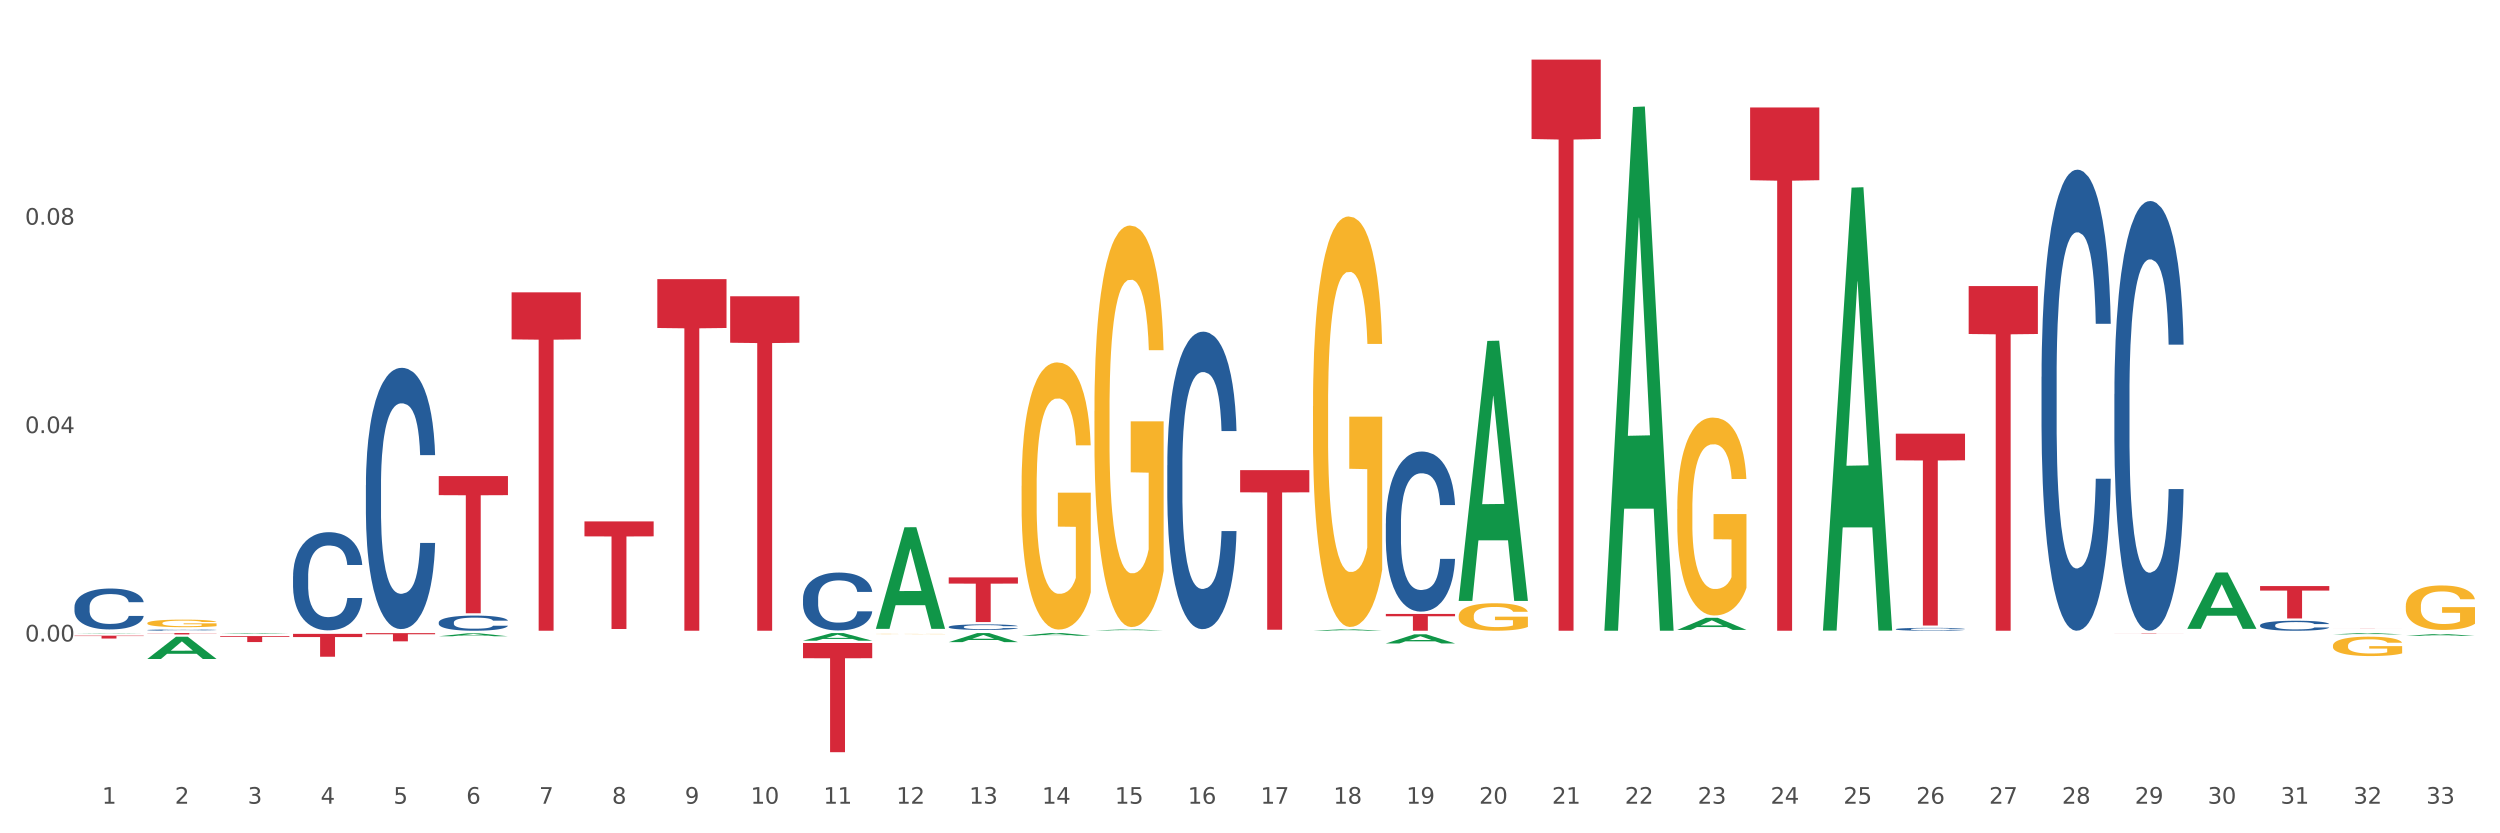 <?xml version="1.0" encoding="utf-8" standalone="no"?>
<!DOCTYPE svg PUBLIC "-//W3C//DTD SVG 1.1//EN"
  "http://www.w3.org/Graphics/SVG/1.1/DTD/svg11.dtd">
<svg xmlns:xlink="http://www.w3.org/1999/xlink" width="1080pt" height="360pt" viewBox="0 0 1080 360" xmlns="http://www.w3.org/2000/svg" version="1.1">
 <rect x="0" y="0" width="1080" height="360" fill="#333333" stroke="none"/>
 <defs>
  <style type="text/css">*{stroke-linejoin: round; stroke-linecap: butt}</style>
 </defs>
 <g id="figure_1">
  <g id="patch_1">
   <path d="M 0 360 
L 1080 360 
L 1080 0 
L 0 0 
z
" style="fill: #ffffff; stroke: #ffffff; stroke-linejoin: miter"/>
  </g>
  <g id="axes_1">
   <g id="matplotlib.axis_1">
    <g id="xtick_1">
     <g id="text_1">
      <!-- 1 -->
      <g style="fill: #4d4d4d" transform="translate(44.071 347.204) scale(0.096 -0.096)">
       <defs>
        <path id="DejaVuSans-31" d="M 794 531 
L 1825 531 
L 1825 4091 
L 703 3866 
L 703 4441 
L 1819 4666 
L 2450 4666 
L 2450 531 
L 3481 531 
L 3481 0 
L 794 0 
L 794 531 
z
" transform="scale(0.016)"/>
       </defs>
       <use xlink:href="#DejaVuSans-31"/>
      </g>
     </g>
    </g>
    <g id="xtick_2">
     <g id="text_2">
      <!-- 2 -->
      <g style="fill: #4d4d4d" transform="translate(75.543 347.204) scale(0.096 -0.096)">
       <defs>
        <path id="DejaVuSans-32" d="M 1228 531 
L 3431 531 
L 3431 0 
L 469 0 
L 469 531 
Q 828 903 1448 1529 
Q 2069 2156 2228 2338 
Q 2531 2678 2651 2914 
Q 2772 3150 2772 3378 
Q 2772 3750 2511 3984 
Q 2250 4219 1831 4219 
Q 1534 4219 1204 4116 
Q 875 4013 500 3803 
L 500 4441 
Q 881 4594 1212 4672 
Q 1544 4750 1819 4750 
Q 2544 4750 2975 4387 
Q 3406 4025 3406 3419 
Q 3406 3131 3298 2873 
Q 3191 2616 2906 2266 
Q 2828 2175 2409 1742 
Q 1991 1309 1228 531 
z
" transform="scale(0.016)"/>
       </defs>
       <use xlink:href="#DejaVuSans-32"/>
      </g>
     </g>
    </g>
    <g id="xtick_3">
     <g id="text_3">
      <!-- 3 -->
      <g style="fill: #4d4d4d" transform="translate(107.016 347.204) scale(0.096 -0.096)">
       <defs>
        <path id="DejaVuSans-33" d="M 2597 2516 
Q 3050 2419 3304 2112 
Q 3559 1806 3559 1356 
Q 3559 666 3084 287 
Q 2609 -91 1734 -91 
Q 1441 -91 1130 -33 
Q 819 25 488 141 
L 488 750 
Q 750 597 1062 519 
Q 1375 441 1716 441 
Q 2309 441 2620 675 
Q 2931 909 2931 1356 
Q 2931 1769 2642 2001 
Q 2353 2234 1838 2234 
L 1294 2234 
L 1294 2753 
L 1863 2753 
Q 2328 2753 2575 2939 
Q 2822 3125 2822 3475 
Q 2822 3834 2567 4026 
Q 2313 4219 1838 4219 
Q 1578 4219 1281 4162 
Q 984 4106 628 3988 
L 628 4550 
Q 988 4650 1302 4700 
Q 1616 4750 1894 4750 
Q 2613 4750 3031 4423 
Q 3450 4097 3450 3541 
Q 3450 3153 3228 2886 
Q 3006 2619 2597 2516 
z
" transform="scale(0.016)"/>
       </defs>
       <use xlink:href="#DejaVuSans-33"/>
      </g>
     </g>
    </g>
    <g id="xtick_4">
     <g id="text_4">
      <!-- 4 -->
      <g style="fill: #4d4d4d" transform="translate(138.489 347.204) scale(0.096 -0.096)">
       <defs>
        <path id="DejaVuSans-34" d="M 2419 4116 
L 825 1625 
L 2419 1625 
L 2419 4116 
z
M 2253 4666 
L 3047 4666 
L 3047 1625 
L 3713 1625 
L 3713 1100 
L 3047 1100 
L 3047 0 
L 2419 0 
L 2419 1100 
L 313 1100 
L 313 1709 
L 2253 4666 
z
" transform="scale(0.016)"/>
       </defs>
       <use xlink:href="#DejaVuSans-34"/>
      </g>
     </g>
    </g>
    <g id="xtick_5">
     <g id="text_5">
      <!-- 5 -->
      <g style="fill: #4d4d4d" transform="translate(169.961 347.204) scale(0.096 -0.096)">
       <defs>
        <path id="DejaVuSans-35" d="M 691 4666 
L 3169 4666 
L 3169 4134 
L 1269 4134 
L 1269 2991 
Q 1406 3038 1543 3061 
Q 1681 3084 1819 3084 
Q 2600 3084 3056 2656 
Q 3513 2228 3513 1497 
Q 3513 744 3044 326 
Q 2575 -91 1722 -91 
Q 1428 -91 1123 -41 
Q 819 9 494 109 
L 494 744 
Q 775 591 1075 516 
Q 1375 441 1709 441 
Q 2250 441 2565 725 
Q 2881 1009 2881 1497 
Q 2881 1984 2565 2268 
Q 2250 2553 1709 2553 
Q 1456 2553 1204 2497 
Q 953 2441 691 2322 
L 691 4666 
z
" transform="scale(0.016)"/>
       </defs>
       <use xlink:href="#DejaVuSans-35"/>
      </g>
     </g>
    </g>
    <g id="xtick_6">
     <g id="text_6">
      <!-- 6 -->
      <g style="fill: #4d4d4d" transform="translate(201.434 347.204) scale(0.096 -0.096)">
       <defs>
        <path id="DejaVuSans-36" d="M 2113 2584 
Q 1688 2584 1439 2293 
Q 1191 2003 1191 1497 
Q 1191 994 1439 701 
Q 1688 409 2113 409 
Q 2538 409 2786 701 
Q 3034 994 3034 1497 
Q 3034 2003 2786 2293 
Q 2538 2584 2113 2584 
z
M 3366 4563 
L 3366 3988 
Q 3128 4100 2886 4159 
Q 2644 4219 2406 4219 
Q 1781 4219 1451 3797 
Q 1122 3375 1075 2522 
Q 1259 2794 1537 2939 
Q 1816 3084 2150 3084 
Q 2853 3084 3261 2657 
Q 3669 2231 3669 1497 
Q 3669 778 3244 343 
Q 2819 -91 2113 -91 
Q 1303 -91 875 529 
Q 447 1150 447 2328 
Q 447 3434 972 4092 
Q 1497 4750 2381 4750 
Q 2619 4750 2861 4703 
Q 3103 4656 3366 4563 
z
" transform="scale(0.016)"/>
       </defs>
       <use xlink:href="#DejaVuSans-36"/>
      </g>
     </g>
    </g>
    <g id="xtick_7">
     <g id="text_7">
      <!-- 7 -->
      <g style="fill: #4d4d4d" transform="translate(232.907 347.204) scale(0.096 -0.096)">
       <defs>
        <path id="DejaVuSans-37" d="M 525 4666 
L 3525 4666 
L 3525 4397 
L 1831 0 
L 1172 0 
L 2766 4134 
L 525 4134 
L 525 4666 
z
" transform="scale(0.016)"/>
       </defs>
       <use xlink:href="#DejaVuSans-37"/>
      </g>
     </g>
    </g>
    <g id="xtick_8">
     <g id="text_8">
      <!-- 8 -->
      <g style="fill: #4d4d4d" transform="translate(264.379 347.204) scale(0.096 -0.096)">
       <defs>
        <path id="DejaVuSans-38" d="M 2034 2216 
Q 1584 2216 1326 1975 
Q 1069 1734 1069 1313 
Q 1069 891 1326 650 
Q 1584 409 2034 409 
Q 2484 409 2743 651 
Q 3003 894 3003 1313 
Q 3003 1734 2745 1975 
Q 2488 2216 2034 2216 
z
M 1403 2484 
Q 997 2584 770 2862 
Q 544 3141 544 3541 
Q 544 4100 942 4425 
Q 1341 4750 2034 4750 
Q 2731 4750 3128 4425 
Q 3525 4100 3525 3541 
Q 3525 3141 3298 2862 
Q 3072 2584 2669 2484 
Q 3125 2378 3379 2068 
Q 3634 1759 3634 1313 
Q 3634 634 3220 271 
Q 2806 -91 2034 -91 
Q 1263 -91 848 271 
Q 434 634 434 1313 
Q 434 1759 690 2068 
Q 947 2378 1403 2484 
z
M 1172 3481 
Q 1172 3119 1398 2916 
Q 1625 2713 2034 2713 
Q 2441 2713 2670 2916 
Q 2900 3119 2900 3481 
Q 2900 3844 2670 4047 
Q 2441 4250 2034 4250 
Q 1625 4250 1398 4047 
Q 1172 3844 1172 3481 
z
" transform="scale(0.016)"/>
       </defs>
       <use xlink:href="#DejaVuSans-38"/>
      </g>
     </g>
    </g>
    <g id="xtick_9">
     <g id="text_9">
      <!-- 9 -->
      <g style="fill: #4d4d4d" transform="translate(295.852 347.204) scale(0.096 -0.096)">
       <defs>
        <path id="DejaVuSans-39" d="M 703 97 
L 703 672 
Q 941 559 1184 500 
Q 1428 441 1663 441 
Q 2288 441 2617 861 
Q 2947 1281 2994 2138 
Q 2813 1869 2534 1725 
Q 2256 1581 1919 1581 
Q 1219 1581 811 2004 
Q 403 2428 403 3163 
Q 403 3881 828 4315 
Q 1253 4750 1959 4750 
Q 2769 4750 3195 4129 
Q 3622 3509 3622 2328 
Q 3622 1225 3098 567 
Q 2575 -91 1691 -91 
Q 1453 -91 1209 -44 
Q 966 3 703 97 
z
M 1959 2075 
Q 2384 2075 2632 2365 
Q 2881 2656 2881 3163 
Q 2881 3666 2632 3958 
Q 2384 4250 1959 4250 
Q 1534 4250 1286 3958 
Q 1038 3666 1038 3163 
Q 1038 2656 1286 2365 
Q 1534 2075 1959 2075 
z
" transform="scale(0.016)"/>
       </defs>
       <use xlink:href="#DejaVuSans-39"/>
      </g>
     </g>
    </g>
    <g id="xtick_10">
     <g id="text_10">
      <!-- 10 -->
      <g style="fill: #4d4d4d" transform="translate(324.271 347.204) scale(0.096 -0.096)">
       <defs>
        <path id="DejaVuSans-30" d="M 2034 4250 
Q 1547 4250 1301 3770 
Q 1056 3291 1056 2328 
Q 1056 1369 1301 889 
Q 1547 409 2034 409 
Q 2525 409 2770 889 
Q 3016 1369 3016 2328 
Q 3016 3291 2770 3770 
Q 2525 4250 2034 4250 
z
M 2034 4750 
Q 2819 4750 3233 4129 
Q 3647 3509 3647 2328 
Q 3647 1150 3233 529 
Q 2819 -91 2034 -91 
Q 1250 -91 836 529 
Q 422 1150 422 2328 
Q 422 3509 836 4129 
Q 1250 4750 2034 4750 
z
" transform="scale(0.016)"/>
       </defs>
       <use xlink:href="#DejaVuSans-31"/>
       <use xlink:href="#DejaVuSans-30" transform="translate(63.623 0)"/>
      </g>
     </g>
    </g>
    <g id="xtick_11">
     <g id="text_11">
      <!-- 11 -->
      <g style="fill: #4d4d4d" transform="translate(355.743 347.204) scale(0.096 -0.096)">
       <use xlink:href="#DejaVuSans-31"/>
       <use xlink:href="#DejaVuSans-31" transform="translate(63.623 0)"/>
      </g>
     </g>
    </g>
    <g id="xtick_12">
     <g id="text_12">
      <!-- 12 -->
      <g style="fill: #4d4d4d" transform="translate(387.216 347.204) scale(0.096 -0.096)">
       <use xlink:href="#DejaVuSans-31"/>
       <use xlink:href="#DejaVuSans-32" transform="translate(63.623 0)"/>
      </g>
     </g>
    </g>
    <g id="xtick_13">
     <g id="text_13">
      <!-- 13 -->
      <g style="fill: #4d4d4d" transform="translate(418.689 347.204) scale(0.096 -0.096)">
       <use xlink:href="#DejaVuSans-31"/>
       <use xlink:href="#DejaVuSans-33" transform="translate(63.623 0)"/>
      </g>
     </g>
    </g>
    <g id="xtick_14">
     <g id="text_14">
      <!-- 14 -->
      <g style="fill: #4d4d4d" transform="translate(450.161 347.204) scale(0.096 -0.096)">
       <use xlink:href="#DejaVuSans-31"/>
       <use xlink:href="#DejaVuSans-34" transform="translate(63.623 0)"/>
      </g>
     </g>
    </g>
    <g id="xtick_15">
     <g id="text_15">
      <!-- 15 -->
      <g style="fill: #4d4d4d" transform="translate(481.634 347.204) scale(0.096 -0.096)">
       <use xlink:href="#DejaVuSans-31"/>
       <use xlink:href="#DejaVuSans-35" transform="translate(63.623 0)"/>
      </g>
     </g>
    </g>
    <g id="xtick_16">
     <g id="text_16">
      <!-- 16 -->
      <g style="fill: #4d4d4d" transform="translate(513.107 347.204) scale(0.096 -0.096)">
       <use xlink:href="#DejaVuSans-31"/>
       <use xlink:href="#DejaVuSans-36" transform="translate(63.623 0)"/>
      </g>
     </g>
    </g>
    <g id="xtick_17">
     <g id="text_17">
      <!-- 17 -->
      <g style="fill: #4d4d4d" transform="translate(544.58 347.204) scale(0.096 -0.096)">
       <use xlink:href="#DejaVuSans-31"/>
       <use xlink:href="#DejaVuSans-37" transform="translate(63.623 0)"/>
      </g>
     </g>
    </g>
    <g id="xtick_18">
     <g id="text_18">
      <!-- 18 -->
      <g style="fill: #4d4d4d" transform="translate(576.052 347.204) scale(0.096 -0.096)">
       <use xlink:href="#DejaVuSans-31"/>
       <use xlink:href="#DejaVuSans-38" transform="translate(63.623 0)"/>
      </g>
     </g>
    </g>
    <g id="xtick_19">
     <g id="text_19">
      <!-- 19 -->
      <g style="fill: #4d4d4d" transform="translate(607.525 347.204) scale(0.096 -0.096)">
       <use xlink:href="#DejaVuSans-31"/>
       <use xlink:href="#DejaVuSans-39" transform="translate(63.623 0)"/>
      </g>
     </g>
    </g>
    <g id="xtick_20">
     <g id="text_20">
      <!-- 20 -->
      <g style="fill: #4d4d4d" transform="translate(638.998 347.204) scale(0.096 -0.096)">
       <use xlink:href="#DejaVuSans-32"/>
       <use xlink:href="#DejaVuSans-30" transform="translate(63.623 0)"/>
      </g>
     </g>
    </g>
    <g id="xtick_21">
     <g id="text_21">
      <!-- 21 -->
      <g style="fill: #4d4d4d" transform="translate(670.47 347.204) scale(0.096 -0.096)">
       <use xlink:href="#DejaVuSans-32"/>
       <use xlink:href="#DejaVuSans-31" transform="translate(63.623 0)"/>
      </g>
     </g>
    </g>
    <g id="xtick_22">
     <g id="text_22">
      <!-- 22 -->
      <g style="fill: #4d4d4d" transform="translate(701.943 347.204) scale(0.096 -0.096)">
       <use xlink:href="#DejaVuSans-32"/>
       <use xlink:href="#DejaVuSans-32" transform="translate(63.623 0)"/>
      </g>
     </g>
    </g>
    <g id="xtick_23">
     <g id="text_23">
      <!-- 23 -->
      <g style="fill: #4d4d4d" transform="translate(733.416 347.204) scale(0.096 -0.096)">
       <use xlink:href="#DejaVuSans-32"/>
       <use xlink:href="#DejaVuSans-33" transform="translate(63.623 0)"/>
      </g>
     </g>
    </g>
    <g id="xtick_24">
     <g id="text_24">
      <!-- 24 -->
      <g style="fill: #4d4d4d" transform="translate(764.888 347.204) scale(0.096 -0.096)">
       <use xlink:href="#DejaVuSans-32"/>
       <use xlink:href="#DejaVuSans-34" transform="translate(63.623 0)"/>
      </g>
     </g>
    </g>
    <g id="xtick_25">
     <g id="text_25">
      <!-- 25 -->
      <g style="fill: #4d4d4d" transform="translate(796.361 347.204) scale(0.096 -0.096)">
       <use xlink:href="#DejaVuSans-32"/>
       <use xlink:href="#DejaVuSans-35" transform="translate(63.623 0)"/>
      </g>
     </g>
    </g>
    <g id="xtick_26">
     <g id="text_26">
      <!-- 26 -->
      <g style="fill: #4d4d4d" transform="translate(827.834 347.204) scale(0.096 -0.096)">
       <use xlink:href="#DejaVuSans-32"/>
       <use xlink:href="#DejaVuSans-36" transform="translate(63.623 0)"/>
      </g>
     </g>
    </g>
    <g id="xtick_27">
     <g id="text_27">
      <!-- 27 -->
      <g style="fill: #4d4d4d" transform="translate(859.306 347.204) scale(0.096 -0.096)">
       <use xlink:href="#DejaVuSans-32"/>
       <use xlink:href="#DejaVuSans-37" transform="translate(63.623 0)"/>
      </g>
     </g>
    </g>
    <g id="xtick_28">
     <g id="text_28">
      <!-- 28 -->
      <g style="fill: #4d4d4d" transform="translate(890.779 347.204) scale(0.096 -0.096)">
       <use xlink:href="#DejaVuSans-32"/>
       <use xlink:href="#DejaVuSans-38" transform="translate(63.623 0)"/>
      </g>
     </g>
    </g>
    <g id="xtick_29">
     <g id="text_29">
      <!-- 29 -->
      <g style="fill: #4d4d4d" transform="translate(922.252 347.204) scale(0.096 -0.096)">
       <use xlink:href="#DejaVuSans-32"/>
       <use xlink:href="#DejaVuSans-39" transform="translate(63.623 0)"/>
      </g>
     </g>
    </g>
    <g id="xtick_30">
     <g id="text_30">
      <!-- 30 -->
      <g style="fill: #4d4d4d" transform="translate(953.724 347.204) scale(0.096 -0.096)">
       <use xlink:href="#DejaVuSans-33"/>
       <use xlink:href="#DejaVuSans-30" transform="translate(63.623 0)"/>
      </g>
     </g>
    </g>
    <g id="xtick_31">
     <g id="text_31">
      <!-- 31 -->
      <g style="fill: #4d4d4d" transform="translate(985.197 347.204) scale(0.096 -0.096)">
       <use xlink:href="#DejaVuSans-33"/>
       <use xlink:href="#DejaVuSans-31" transform="translate(63.623 0)"/>
      </g>
     </g>
    </g>
    <g id="xtick_32">
     <g id="text_32">
      <!-- 32 -->
      <g style="fill: #4d4d4d" transform="translate(1016.67 347.204) scale(0.096 -0.096)">
       <use xlink:href="#DejaVuSans-33"/>
       <use xlink:href="#DejaVuSans-32" transform="translate(63.623 0)"/>
      </g>
     </g>
    </g>
    <g id="xtick_33">
     <g id="text_33">
      <!-- 33 -->
      <g style="fill: #4d4d4d" transform="translate(1048.142 347.204) scale(0.096 -0.096)">
       <use xlink:href="#DejaVuSans-33"/>
       <use xlink:href="#DejaVuSans-33" transform="translate(63.623 0)"/>
      </g>
     </g>
    </g>
    <g id="xtick_34"/>
    <g id="xtick_35"/>
    <g id="xtick_36"/>
    <g id="xtick_37"/>
    <g id="xtick_38"/>
    <g id="xtick_39"/>
    <g id="xtick_40"/>
    <g id="xtick_41"/>
    <g id="xtick_42"/>
    <g id="xtick_43"/>
    <g id="xtick_44"/>
    <g id="xtick_45"/>
    <g id="xtick_46"/>
    <g id="xtick_47"/>
    <g id="xtick_48"/>
    <g id="xtick_49"/>
    <g id="xtick_50"/>
    <g id="xtick_51"/>
    <g id="xtick_52"/>
    <g id="xtick_53"/>
    <g id="xtick_54"/>
    <g id="xtick_55"/>
    <g id="xtick_56"/>
    <g id="xtick_57"/>
    <g id="xtick_58"/>
    <g id="xtick_59"/>
    <g id="xtick_60"/>
    <g id="xtick_61"/>
    <g id="xtick_62"/>
    <g id="xtick_63"/>
    <g id="xtick_64"/>
    <g id="xtick_65"/>
   </g>
   <g id="matplotlib.axis_2">
    <g id="ytick_1">
     <g id="text_34">
      <!-- 0.00 -->
      <g style="fill: #4d4d4d" transform="translate(10.8 277.12) scale(0.096 -0.096)">
       <defs>
        <path id="DejaVuSans-2e" d="M 684 794 
L 1344 794 
L 1344 0 
L 684 0 
L 684 794 
z
" transform="scale(0.016)"/>
       </defs>
       <use xlink:href="#DejaVuSans-30"/>
       <use xlink:href="#DejaVuSans-2e" transform="translate(63.623 0)"/>
       <use xlink:href="#DejaVuSans-30" transform="translate(95.41 0)"/>
       <use xlink:href="#DejaVuSans-30" transform="translate(159.033 0)"/>
      </g>
     </g>
    </g>
    <g id="ytick_2">
     <g id="text_35">
      <!-- 0.04 -->
      <g style="fill: #4d4d4d" transform="translate(10.8 187.096) scale(0.096 -0.096)">
       <use xlink:href="#DejaVuSans-30"/>
       <use xlink:href="#DejaVuSans-2e" transform="translate(63.623 0)"/>
       <use xlink:href="#DejaVuSans-30" transform="translate(95.41 0)"/>
       <use xlink:href="#DejaVuSans-34" transform="translate(159.033 0)"/>
      </g>
     </g>
    </g>
    <g id="ytick_3">
     <g id="text_36">
      <!-- 0.08 -->
      <g style="fill: #4d4d4d" transform="translate(10.8 97.071) scale(0.096 -0.096)">
       <use xlink:href="#DejaVuSans-30"/>
       <use xlink:href="#DejaVuSans-2e" transform="translate(63.623 0)"/>
       <use xlink:href="#DejaVuSans-30" transform="translate(95.41 0)"/>
       <use xlink:href="#DejaVuSans-38" transform="translate(159.033 0)"/>
      </g>
     </g>
    </g>
    <g id="ytick_4"/>
    <g id="ytick_5"/>
    <g id="ytick_6"/>
    <g id="ytick_7"/>
   </g>
   <g id="PolyCollection_1">
    <path d="M 32.175 273.631 
L 32.206 273.631 
L 44.535 273.473 
L 49.652 273.473 
L 62.074 273.631 
L 56.156 273.631 
L 53.474 273.594 
L 40.744 273.594 
L 40.652 273.595 
L 38.062 273.631 
L 32.175 273.631 
L 32.175 273.631 
L 42.347 273.572 
L 51.871 273.572 
L 47.155 273.506 
L 47.094 273.506 
L 47.032 273.507 
L 42.316 273.572 
L 42.347 273.572 
L 32.175 273.631 
z
" clip-path="url(#pf1c8b30d81)" style="fill: #109648"/>
    <path d="M 567.211 272.481 
L 567.241 272.48 
L 579.571 271.849 
L 584.688 271.849 
L 597.11 272.482 
L 591.192 272.482 
L 588.51 272.334 
L 575.78 272.334 
L 575.687 272.337 
L 573.098 272.482 
L 567.211 272.482 
L 567.211 272.481 
L 577.383 272.246 
L 586.907 272.246 
L 582.191 271.984 
L 582.129 271.982 
L 582.068 271.984 
L 577.352 272.246 
L 577.383 272.246 
L 567.211 272.481 
z
" clip-path="url(#pf1c8b30d81)" style="fill: #109648"/>
    <path d="M 598.683 277.956 
L 598.714 277.952 
L 611.044 274.019 
L 616.16 274.015 
L 628.582 277.963 
L 622.664 277.963 
L 619.983 277.044 
L 607.252 277.044 
L 607.16 277.059 
L 604.571 277.963 
L 598.683 277.963 
L 598.683 277.956 
L 608.855 276.495 
L 618.38 276.491 
L 613.664 274.856 
L 613.602 274.849 
L 613.54 274.86 
L 608.824 276.491 
L 608.855 276.495 
L 598.683 277.956 
z
" clip-path="url(#pf1c8b30d81)" style="fill: #109648"/>
    <path d="M 630.156 259.4 
L 630.187 259.294 
L 642.516 147.28 
L 647.633 147.175 
L 660.055 259.611 
L 654.137 259.611 
L 651.455 233.429 
L 638.725 233.429 
L 638.633 233.851 
L 636.043 259.611 
L 630.156 259.611 
L 630.156 259.4 
L 640.328 217.804 
L 649.852 217.698 
L 645.136 171.14 
L 645.075 170.929 
L 645.013 171.246 
L 640.297 217.698 
L 640.328 217.804 
L 630.156 259.4 
z
" clip-path="url(#pf1c8b30d81)" style="fill: #109648"/>
    <path d="M 693.101 272.056 
L 693.132 271.844 
L 705.462 46.219 
L 710.578 46.006 
L 723 272.482 
L 717.082 272.482 
L 714.401 219.744 
L 701.67 219.744 
L 701.578 220.594 
L 698.989 272.482 
L 693.101 272.482 
L 693.101 272.056 
L 703.273 188.271 
L 712.798 188.058 
L 708.082 94.278 
L 708.02 93.853 
L 707.958 94.491 
L 703.242 188.058 
L 703.273 188.271 
L 693.101 272.056 
z
" clip-path="url(#pf1c8b30d81)" style="fill: #109648"/>
    <path d="M 724.574 272.115 
L 724.605 272.11 
L 736.934 266.891 
L 742.051 266.886 
L 754.473 272.125 
L 748.555 272.125 
L 745.873 270.905 
L 733.143 270.905 
L 733.051 270.925 
L 730.461 272.125 
L 724.574 272.125 
L 724.574 272.115 
L 734.746 270.177 
L 744.27 270.172 
L 739.554 268.003 
L 739.493 267.993 
L 739.431 268.008 
L 734.715 270.172 
L 734.746 270.177 
L 724.574 272.115 
z
" clip-path="url(#pf1c8b30d81)" style="fill: #109648"/>
    <path d="M 787.519 272.069 
L 787.55 271.889 
L 799.88 81.055 
L 804.997 80.875 
L 817.419 272.429 
L 811.5 272.429 
L 808.819 227.823 
L 796.088 227.823 
L 795.996 228.543 
L 793.407 272.429 
L 787.519 272.429 
L 787.519 272.069 
L 797.691 201.203 
L 807.216 201.024 
L 802.5 121.704 
L 802.438 121.345 
L 802.377 121.884 
L 797.66 201.024 
L 797.691 201.203 
L 787.519 272.069 
z
" clip-path="url(#pf1c8b30d81)" style="fill: #109648"/>
    <path d="M 944.883 271.616 
L 944.914 271.593 
L 957.243 247.326 
L 962.36 247.303 
L 974.782 271.662 
L 968.864 271.662 
L 966.182 265.989 
L 953.452 265.989 
L 953.359 266.081 
L 950.77 271.662 
L 944.883 271.662 
L 944.883 271.616 
L 955.055 262.604 
L 964.579 262.582 
L 959.863 252.495 
L 959.802 252.449 
L 959.74 252.518 
L 955.024 262.582 
L 955.055 262.604 
L 944.883 271.616 
z
" clip-path="url(#pf1c8b30d81)" style="fill: #109648"/>
    <path d="M 63.648 272.185 
L 63.683 272.185 
L 63.683 272.171 
L 63.789 272.152 
L 64.178 272.118 
L 64.673 272.092 
L 65.521 272.061 
L 65.98 272.048 
L 66.581 272.034 
L 67.818 272.011 
L 69.232 271.991 
L 70.221 271.981 
L 70.963 271.974 
L 72.624 271.961 
L 73.579 271.956 
L 74.568 271.952 
L 75.416 271.949 
L 76.83 271.945 
L 77.961 271.944 
L 79.269 271.943 
L 80.364 271.944 
L 81.813 271.946 
L 83.934 271.952 
L 84.747 271.955 
L 85.842 271.961 
L 86.973 271.969 
L 87.892 271.977 
L 88.952 271.988 
L 90.048 272.003 
L 91.108 272.021 
L 91.85 272.039 
L 92.451 272.057 
L 92.981 272.079 
L 93.37 272.103 
L 93.547 272.123 
L 87.079 272.123 
L 86.903 272.105 
L 86.549 272.085 
L 86.196 272.072 
L 85.807 272.061 
L 85.206 272.049 
L 84.676 272.041 
L 83.792 272.032 
L 82.98 272.026 
L 82.308 272.022 
L 81.495 272.019 
L 79.763 272.017 
L 78.527 272.017 
L 77.749 272.017 
L 76.795 272.02 
L 75.982 272.023 
L 75.028 272.029 
L 74.286 272.036 
L 73.543 272.044 
L 73.119 272.05 
L 72.483 272.061 
L 72.059 272.07 
L 71.494 272.085 
L 71.175 272.096 
L 70.61 272.124 
L 70.363 272.144 
L 70.257 272.159 
L 70.186 272.174 
L 70.186 272.251 
L 70.398 272.286 
L 70.575 272.3 
L 70.857 272.317 
L 71.388 272.339 
L 72.165 272.36 
L 72.978 272.375 
L 73.649 272.384 
L 74.286 272.391 
L 74.922 272.397 
L 75.699 272.402 
L 76.335 272.405 
L 77.29 272.407 
L 78.421 272.409 
L 79.304 272.409 
L 81.106 272.407 
L 81.919 272.404 
L 82.697 272.401 
L 83.545 272.395 
L 84.217 272.389 
L 84.605 272.385 
L 85.241 272.376 
L 85.736 272.366 
L 86.16 272.354 
L 86.443 272.345 
L 86.761 272.33 
L 87.009 272.313 
L 87.079 272.304 
L 93.547 272.304 
L 93.405 272.322 
L 93.158 272.339 
L 92.663 272.362 
L 92.274 272.376 
L 91.674 272.392 
L 91.037 272.406 
L 90.154 272.421 
L 89.341 272.432 
L 88.493 272.442 
L 87.574 272.451 
L 85.913 272.463 
L 85.312 272.467 
L 84.04 272.472 
L 83.05 272.476 
L 81.601 272.479 
L 80.117 272.481 
L 78.562 272.482 
L 77.184 272.481 
L 75.664 272.478 
L 74.71 272.475 
L 73.649 272.47 
L 72.412 272.464 
L 71.246 272.455 
L 70.151 272.445 
L 69.126 272.434 
L 68.171 272.421 
L 66.934 272.4 
L 66.016 272.379 
L 65.344 272.36 
L 64.885 272.344 
L 64.425 272.323 
L 64.178 272.309 
L 63.789 272.275 
L 63.648 272.243 
L 63.648 272.185 
z
" clip-path="url(#pf1c8b30d81)" style="fill: #255c99"/>
    <path d="M 32.175 262.186 
L 32.21 262.17 
L 32.21 261.718 
L 32.316 261.104 
L 32.705 259.974 
L 33.2 259.119 
L 34.048 258.118 
L 34.508 257.698 
L 35.108 257.23 
L 36.345 256.472 
L 37.759 255.826 
L 38.749 255.471 
L 39.491 255.245 
L 41.152 254.841 
L 42.106 254.664 
L 43.096 254.518 
L 43.944 254.421 
L 45.357 254.308 
L 46.488 254.26 
L 47.796 254.244 
L 48.892 254.26 
L 50.341 254.325 
L 52.461 254.518 
L 53.274 254.631 
L 54.37 254.825 
L 55.501 255.083 
L 56.419 255.342 
L 57.48 255.713 
L 58.575 256.197 
L 59.635 256.811 
L 60.378 257.375 
L 60.978 257.973 
L 61.509 258.699 
L 61.897 259.49 
L 62.074 260.152 
L 55.607 260.152 
L 55.43 259.555 
L 55.076 258.909 
L 54.723 258.473 
L 54.334 258.118 
L 53.733 257.714 
L 53.203 257.456 
L 52.32 257.15 
L 51.507 256.956 
L 50.835 256.843 
L 50.023 256.746 
L 48.291 256.649 
L 47.054 256.649 
L 46.276 256.681 
L 45.322 256.762 
L 44.509 256.875 
L 43.555 257.069 
L 42.813 257.279 
L 42.071 257.553 
L 41.647 257.747 
L 41.01 258.102 
L 40.586 258.392 
L 40.021 258.893 
L 39.703 259.248 
L 39.137 260.168 
L 38.89 260.846 
L 38.784 261.314 
L 38.713 261.831 
L 38.713 264.349 
L 38.925 265.479 
L 39.102 265.963 
L 39.385 266.512 
L 39.915 267.222 
L 40.692 267.916 
L 41.505 268.417 
L 42.177 268.724 
L 42.813 268.95 
L 43.449 269.127 
L 44.227 269.289 
L 44.863 269.385 
L 45.817 269.482 
L 46.948 269.531 
L 47.831 269.531 
L 49.634 269.45 
L 50.447 269.369 
L 51.224 269.256 
L 52.072 269.079 
L 52.744 268.885 
L 53.133 268.74 
L 53.769 268.433 
L 54.264 268.11 
L 54.688 267.739 
L 54.97 267.416 
L 55.288 266.932 
L 55.536 266.383 
L 55.607 266.092 
L 62.074 266.092 
L 61.933 266.674 
L 61.685 267.238 
L 61.191 267.997 
L 60.802 268.433 
L 60.201 268.966 
L 59.565 269.418 
L 58.681 269.918 
L 57.868 270.289 
L 57.02 270.612 
L 56.101 270.903 
L 54.44 271.306 
L 53.839 271.419 
L 52.567 271.613 
L 51.578 271.726 
L 50.129 271.839 
L 48.644 271.904 
L 47.089 271.92 
L 45.711 271.887 
L 44.191 271.791 
L 43.237 271.694 
L 42.177 271.548 
L 40.94 271.323 
L 39.773 271.048 
L 38.678 270.725 
L 37.653 270.354 
L 36.699 269.934 
L 35.462 269.24 
L 34.543 268.562 
L 33.871 267.933 
L 33.412 267.4 
L 32.953 266.722 
L 32.705 266.254 
L 32.316 265.124 
L 32.175 264.075 
L 32.175 262.186 
z
" clip-path="url(#pf1c8b30d81)" style="fill: #255c99"/>
    <path d="M 158.066 209.612 
L 158.101 209.509 
L 158.101 206.623 
L 158.207 202.706 
L 158.596 195.491 
L 159.091 190.028 
L 159.939 183.637 
L 160.398 180.957 
L 160.999 177.968 
L 162.236 173.123 
L 163.65 169 
L 164.639 166.733 
L 165.381 165.29 
L 167.043 162.713 
L 167.997 161.579 
L 168.986 160.651 
L 169.835 160.033 
L 171.248 159.311 
L 172.379 159.002 
L 173.687 158.899 
L 174.782 159.002 
L 176.231 159.414 
L 178.352 160.651 
L 179.165 161.373 
L 180.26 162.61 
L 181.391 164.259 
L 182.31 165.908 
L 183.37 168.279 
L 184.466 171.371 
L 185.526 175.288 
L 186.268 178.896 
L 186.869 182.709 
L 187.399 187.348 
L 187.788 192.399 
L 187.965 196.625 
L 181.497 196.625 
L 181.321 192.811 
L 180.967 188.688 
L 180.614 185.905 
L 180.225 183.637 
L 179.624 181.06 
L 179.094 179.411 
L 178.21 177.452 
L 177.398 176.216 
L 176.726 175.494 
L 175.913 174.876 
L 174.182 174.257 
L 172.945 174.257 
L 172.167 174.463 
L 171.213 174.979 
L 170.4 175.7 
L 169.446 176.937 
L 168.704 178.277 
L 167.961 180.029 
L 167.537 181.266 
L 166.901 183.534 
L 166.477 185.389 
L 165.912 188.585 
L 165.594 190.852 
L 165.028 196.728 
L 164.781 201.057 
L 164.675 204.046 
L 164.604 207.345 
L 164.604 223.424 
L 164.816 230.64 
L 164.993 233.732 
L 165.275 237.237 
L 165.806 241.772 
L 166.583 246.204 
L 167.396 249.4 
L 168.067 251.358 
L 168.704 252.801 
L 169.34 253.935 
L 170.117 254.966 
L 170.753 255.584 
L 171.708 256.203 
L 172.839 256.512 
L 173.722 256.512 
L 175.525 255.996 
L 176.337 255.481 
L 177.115 254.76 
L 177.963 253.626 
L 178.635 252.389 
L 179.023 251.461 
L 179.66 249.503 
L 180.154 247.441 
L 180.578 245.07 
L 180.861 243.009 
L 181.179 239.917 
L 181.427 236.412 
L 181.497 234.557 
L 187.965 234.557 
L 187.823 238.267 
L 187.576 241.875 
L 187.081 246.72 
L 186.692 249.503 
L 186.092 252.904 
L 185.456 255.79 
L 184.572 258.986 
L 183.759 261.356 
L 182.911 263.418 
L 181.992 265.273 
L 180.331 267.85 
L 179.73 268.572 
L 178.458 269.809 
L 177.468 270.53 
L 176.019 271.252 
L 174.535 271.664 
L 172.98 271.767 
L 171.602 271.561 
L 170.082 270.942 
L 169.128 270.324 
L 168.067 269.396 
L 166.83 267.953 
L 165.664 266.201 
L 164.569 264.139 
L 163.544 261.769 
L 162.589 259.089 
L 161.353 254.656 
L 160.434 250.327 
L 159.762 246.307 
L 159.303 242.906 
L 158.843 238.577 
L 158.596 235.587 
L 158.207 228.372 
L 158.066 221.672 
L 158.066 209.612 
z
" clip-path="url(#pf1c8b30d81)" style="fill: #255c99"/>
    <path d="M 126.593 248.963 
L 126.628 248.924 
L 126.628 247.84 
L 126.734 246.367 
L 127.123 243.655 
L 127.618 241.602 
L 128.466 239.2 
L 128.926 238.193 
L 129.526 237.069 
L 130.763 235.249 
L 132.177 233.699 
L 133.167 232.847 
L 133.909 232.304 
L 135.57 231.336 
L 136.524 230.91 
L 137.514 230.561 
L 138.362 230.328 
L 139.775 230.057 
L 140.906 229.941 
L 142.214 229.902 
L 143.31 229.941 
L 144.759 230.096 
L 146.879 230.561 
L 147.692 230.832 
L 148.788 231.297 
L 149.919 231.917 
L 150.837 232.537 
L 151.898 233.428 
L 152.993 234.59 
L 154.054 236.062 
L 154.796 237.418 
L 155.397 238.852 
L 155.927 240.595 
L 156.315 242.493 
L 156.492 244.082 
L 150.025 244.082 
L 149.848 242.648 
L 149.494 241.099 
L 149.141 240.053 
L 148.752 239.2 
L 148.151 238.232 
L 147.621 237.612 
L 146.738 236.876 
L 145.925 236.411 
L 145.253 236.14 
L 144.441 235.907 
L 142.709 235.675 
L 141.472 235.675 
L 140.694 235.752 
L 139.74 235.946 
L 138.927 236.217 
L 137.973 236.682 
L 137.231 237.186 
L 136.489 237.844 
L 136.065 238.309 
L 135.428 239.161 
L 135.004 239.859 
L 134.439 241.06 
L 134.121 241.912 
L 133.555 244.12 
L 133.308 245.747 
L 133.202 246.871 
L 133.131 248.111 
L 133.131 254.154 
L 133.343 256.866 
L 133.52 258.028 
L 133.803 259.346 
L 134.333 261.05 
L 135.11 262.716 
L 135.923 263.917 
L 136.595 264.653 
L 137.231 265.196 
L 137.867 265.622 
L 138.645 266.009 
L 139.281 266.242 
L 140.235 266.474 
L 141.366 266.59 
L 142.249 266.59 
L 144.052 266.397 
L 144.865 266.203 
L 145.642 265.932 
L 146.49 265.506 
L 147.162 265.041 
L 147.551 264.692 
L 148.187 263.956 
L 148.682 263.181 
L 149.106 262.29 
L 149.388 261.515 
L 149.707 260.353 
L 149.954 259.036 
L 150.025 258.338 
L 156.492 258.338 
L 156.351 259.733 
L 156.103 261.089 
L 155.609 262.91 
L 155.22 263.956 
L 154.619 265.234 
L 153.983 266.319 
L 153.099 267.52 
L 152.286 268.411 
L 151.438 269.186 
L 150.519 269.883 
L 148.858 270.852 
L 148.257 271.123 
L 146.985 271.588 
L 145.996 271.859 
L 144.547 272.13 
L 143.062 272.285 
L 141.507 272.324 
L 140.129 272.247 
L 138.609 272.014 
L 137.655 271.782 
L 136.595 271.433 
L 135.358 270.891 
L 134.192 270.232 
L 133.096 269.457 
L 132.071 268.566 
L 131.117 267.559 
L 129.88 265.893 
L 128.961 264.266 
L 128.289 262.755 
L 127.83 261.476 
L 127.371 259.849 
L 127.123 258.726 
L 126.734 256.014 
L 126.593 253.496 
L 126.593 248.963 
z
" clip-path="url(#pf1c8b30d81)" style="fill: #255c99"/>
    <path d="M 189.538 268.876 
L 189.574 268.87 
L 189.574 268.703 
L 189.68 268.476 
L 190.069 268.057 
L 190.563 267.74 
L 191.412 267.37 
L 191.871 267.214 
L 192.472 267.041 
L 193.709 266.76 
L 195.122 266.521 
L 196.112 266.389 
L 196.854 266.305 
L 198.515 266.156 
L 199.469 266.09 
L 200.459 266.036 
L 201.307 266 
L 202.721 265.958 
L 203.852 265.941 
L 205.159 265.935 
L 206.255 265.941 
L 207.704 265.964 
L 209.825 266.036 
L 210.637 266.078 
L 211.733 266.15 
L 212.864 266.245 
L 213.783 266.341 
L 214.843 266.479 
L 215.939 266.658 
L 216.999 266.885 
L 217.741 267.095 
L 218.342 267.316 
L 218.872 267.585 
L 219.261 267.878 
L 219.437 268.123 
L 212.97 268.123 
L 212.793 267.902 
L 212.44 267.663 
L 212.086 267.501 
L 211.698 267.37 
L 211.097 267.22 
L 210.567 267.124 
L 209.683 267.011 
L 208.87 266.939 
L 208.199 266.897 
L 207.386 266.861 
L 205.654 266.825 
L 204.417 266.825 
L 203.64 266.837 
L 202.686 266.867 
L 201.873 266.909 
L 200.918 266.981 
L 200.176 267.059 
L 199.434 267.16 
L 199.01 267.232 
L 198.374 267.364 
L 197.95 267.471 
L 197.384 267.657 
L 197.066 267.788 
L 196.501 268.129 
L 196.253 268.38 
L 196.147 268.553 
L 196.077 268.745 
L 196.077 269.678 
L 196.289 270.096 
L 196.465 270.275 
L 196.748 270.479 
L 197.278 270.742 
L 198.056 270.999 
L 198.869 271.184 
L 199.54 271.298 
L 200.176 271.382 
L 200.812 271.447 
L 201.59 271.507 
L 202.226 271.543 
L 203.18 271.579 
L 204.311 271.597 
L 205.195 271.597 
L 206.997 271.567 
L 207.81 271.537 
L 208.588 271.495 
L 209.436 271.429 
L 210.107 271.358 
L 210.496 271.304 
L 211.132 271.19 
L 211.627 271.071 
L 212.051 270.933 
L 212.334 270.814 
L 212.652 270.634 
L 212.899 270.431 
L 212.97 270.323 
L 219.437 270.323 
L 219.296 270.539 
L 219.049 270.748 
L 218.554 271.029 
L 218.165 271.19 
L 217.564 271.388 
L 216.928 271.555 
L 216.045 271.74 
L 215.232 271.878 
L 214.384 271.997 
L 213.465 272.105 
L 211.804 272.255 
L 211.203 272.296 
L 209.931 272.368 
L 208.941 272.41 
L 207.492 272.452 
L 206.008 272.476 
L 204.453 272.482 
L 203.074 272.47 
L 201.555 272.434 
L 200.6 272.398 
L 199.54 272.344 
L 198.303 272.261 
L 197.137 272.159 
L 196.041 272.039 
L 195.016 271.902 
L 194.062 271.746 
L 192.825 271.489 
L 191.906 271.238 
L 191.235 271.005 
L 190.775 270.808 
L 190.316 270.556 
L 190.069 270.383 
L 189.68 269.965 
L 189.538 269.576 
L 189.538 268.876 
z
" clip-path="url(#pf1c8b30d81)" style="fill: #255c99"/>
    <path d="M 346.902 258.581 
L 346.937 258.558 
L 346.937 257.919 
L 347.043 257.051 
L 347.432 255.452 
L 347.927 254.241 
L 348.775 252.825 
L 349.234 252.231 
L 349.835 251.568 
L 351.072 250.495 
L 352.486 249.581 
L 353.475 249.078 
L 354.218 248.759 
L 355.879 248.188 
L 356.833 247.936 
L 357.822 247.731 
L 358.671 247.594 
L 360.084 247.434 
L 361.215 247.365 
L 362.523 247.342 
L 363.618 247.365 
L 365.067 247.457 
L 367.188 247.731 
L 368.001 247.891 
L 369.096 248.165 
L 370.227 248.53 
L 371.146 248.896 
L 372.206 249.421 
L 373.302 250.106 
L 374.362 250.974 
L 375.105 251.774 
L 375.705 252.619 
L 376.235 253.647 
L 376.624 254.766 
L 376.801 255.703 
L 370.333 255.703 
L 370.157 254.858 
L 369.803 253.944 
L 369.45 253.327 
L 369.061 252.825 
L 368.46 252.254 
L 367.93 251.888 
L 367.047 251.454 
L 366.234 251.18 
L 365.562 251.02 
L 364.749 250.883 
L 363.018 250.746 
L 361.781 250.746 
L 361.003 250.792 
L 360.049 250.906 
L 359.236 251.066 
L 358.282 251.34 
L 357.54 251.637 
L 356.798 252.025 
L 356.373 252.299 
L 355.737 252.802 
L 355.313 253.213 
L 354.748 253.921 
L 354.43 254.424 
L 353.864 255.726 
L 353.617 256.685 
L 353.511 257.348 
L 353.44 258.079 
L 353.44 261.642 
L 353.652 263.241 
L 353.829 263.927 
L 354.112 264.703 
L 354.642 265.708 
L 355.419 266.691 
L 356.232 267.399 
L 356.904 267.833 
L 357.54 268.153 
L 358.176 268.404 
L 358.953 268.632 
L 359.59 268.769 
L 360.544 268.906 
L 361.675 268.975 
L 362.558 268.975 
L 364.361 268.861 
L 365.174 268.747 
L 365.951 268.587 
L 366.799 268.335 
L 367.471 268.061 
L 367.859 267.856 
L 368.496 267.422 
L 368.99 266.965 
L 369.415 266.439 
L 369.697 265.983 
L 370.015 265.297 
L 370.263 264.521 
L 370.333 264.109 
L 376.801 264.109 
L 376.66 264.932 
L 376.412 265.731 
L 375.917 266.805 
L 375.529 267.422 
L 374.928 268.175 
L 374.292 268.815 
L 373.408 269.523 
L 372.595 270.049 
L 371.747 270.506 
L 370.828 270.917 
L 369.167 271.488 
L 368.566 271.648 
L 367.294 271.922 
L 366.304 272.082 
L 364.855 272.242 
L 363.371 272.333 
L 361.816 272.356 
L 360.438 272.31 
L 358.918 272.173 
L 357.964 272.036 
L 356.904 271.83 
L 355.667 271.511 
L 354.5 271.122 
L 353.405 270.665 
L 352.38 270.14 
L 351.426 269.546 
L 350.189 268.564 
L 349.27 267.604 
L 348.598 266.714 
L 348.139 265.96 
L 347.679 265 
L 347.432 264.338 
L 347.043 262.739 
L 346.902 261.254 
L 346.902 258.581 
z
" clip-path="url(#pf1c8b30d81)" style="fill: #255c99"/>
    <path d="M 504.265 201.023 
L 504.301 200.905 
L 504.301 197.619 
L 504.407 193.159 
L 504.795 184.943 
L 505.29 178.722 
L 506.138 171.445 
L 506.598 168.393 
L 507.199 164.99 
L 508.436 159.473 
L 509.849 154.779 
L 510.839 152.196 
L 511.581 150.553 
L 513.242 147.619 
L 514.196 146.328 
L 515.186 145.271 
L 516.034 144.567 
L 517.448 143.746 
L 518.579 143.394 
L 519.886 143.276 
L 520.982 143.394 
L 522.431 143.863 
L 524.551 145.271 
L 525.364 146.093 
L 526.46 147.502 
L 527.591 149.379 
L 528.51 151.257 
L 529.57 153.957 
L 530.666 157.478 
L 531.726 161.938 
L 532.468 166.046 
L 533.069 170.389 
L 533.599 175.67 
L 533.988 181.422 
L 534.164 186.234 
L 527.697 186.234 
L 527.52 181.891 
L 527.167 177.196 
L 526.813 174.027 
L 526.425 171.445 
L 525.824 168.511 
L 525.294 166.633 
L 524.41 164.403 
L 523.597 162.994 
L 522.926 162.173 
L 522.113 161.469 
L 520.381 160.764 
L 519.144 160.764 
L 518.367 160.999 
L 517.412 161.586 
L 516.6 162.408 
L 515.645 163.816 
L 514.903 165.342 
L 514.161 167.337 
L 513.737 168.746 
L 513.101 171.328 
L 512.677 173.44 
L 512.111 177.079 
L 511.793 179.661 
L 511.228 186.351 
L 510.98 191.281 
L 510.874 194.685 
L 510.803 198.44 
L 510.803 216.75 
L 511.016 224.966 
L 511.192 228.487 
L 511.475 232.478 
L 512.005 237.642 
L 512.783 242.689 
L 513.595 246.328 
L 514.267 248.558 
L 514.903 250.201 
L 515.539 251.492 
L 516.317 252.666 
L 516.953 253.37 
L 517.907 254.074 
L 519.038 254.426 
L 519.922 254.426 
L 521.724 253.839 
L 522.537 253.252 
L 523.314 252.431 
L 524.163 251.14 
L 524.834 249.731 
L 525.223 248.675 
L 525.859 246.445 
L 526.354 244.098 
L 526.778 241.398 
L 527.061 239.051 
L 527.379 235.529 
L 527.626 231.539 
L 527.697 229.426 
L 534.164 229.426 
L 534.023 233.652 
L 533.776 237.759 
L 533.281 243.276 
L 532.892 246.445 
L 532.291 250.318 
L 531.655 253.605 
L 530.772 257.243 
L 529.959 259.943 
L 529.11 262.29 
L 528.192 264.403 
L 526.531 267.337 
L 525.93 268.158 
L 524.657 269.567 
L 523.668 270.389 
L 522.219 271.21 
L 520.735 271.68 
L 519.179 271.797 
L 517.801 271.562 
L 516.281 270.858 
L 515.327 270.154 
L 514.267 269.097 
L 513.03 267.454 
L 511.864 265.459 
L 510.768 263.112 
L 509.743 260.412 
L 508.789 257.36 
L 507.552 252.313 
L 506.633 247.384 
L 505.962 242.806 
L 505.502 238.933 
L 505.043 234.004 
L 504.795 230.6 
L 504.407 222.384 
L 504.265 214.755 
L 504.265 201.023 
z
" clip-path="url(#pf1c8b30d81)" style="fill: #255c99"/>
    <path d="M 409.847 270.803 
L 409.883 270.801 
L 409.883 270.74 
L 409.989 270.657 
L 410.377 270.504 
L 410.872 270.388 
L 411.72 270.252 
L 412.18 270.195 
L 412.781 270.132 
L 414.018 270.029 
L 415.431 269.941 
L 416.421 269.893 
L 417.163 269.862 
L 418.824 269.808 
L 419.778 269.784 
L 420.768 269.764 
L 421.616 269.751 
L 423.03 269.735 
L 424.161 269.729 
L 425.468 269.727 
L 426.564 269.729 
L 428.013 269.738 
L 430.133 269.764 
L 430.946 269.779 
L 432.042 269.805 
L 433.173 269.84 
L 434.092 269.875 
L 435.152 269.926 
L 436.247 269.991 
L 437.308 270.075 
L 438.05 270.151 
L 438.651 270.232 
L 439.181 270.331 
L 439.57 270.438 
L 439.746 270.528 
L 433.279 270.528 
L 433.102 270.447 
L 432.749 270.359 
L 432.395 270.3 
L 432.006 270.252 
L 431.406 270.197 
L 430.876 270.162 
L 429.992 270.121 
L 429.179 270.094 
L 428.508 270.079 
L 427.695 270.066 
L 425.963 270.053 
L 424.726 270.053 
L 423.949 270.057 
L 422.994 270.068 
L 422.181 270.083 
L 421.227 270.11 
L 420.485 270.138 
L 419.743 270.175 
L 419.319 270.202 
L 418.683 270.25 
L 418.259 270.289 
L 417.693 270.357 
L 417.375 270.405 
L 416.81 270.53 
L 416.562 270.622 
L 416.456 270.685 
L 416.385 270.755 
L 416.385 271.097 
L 416.597 271.25 
L 416.774 271.316 
L 417.057 271.39 
L 417.587 271.486 
L 418.365 271.58 
L 419.177 271.648 
L 419.849 271.69 
L 420.485 271.721 
L 421.121 271.745 
L 421.899 271.767 
L 422.535 271.78 
L 423.489 271.793 
L 424.62 271.799 
L 425.504 271.799 
L 427.306 271.788 
L 428.119 271.777 
L 428.896 271.762 
L 429.745 271.738 
L 430.416 271.712 
L 430.805 271.692 
L 431.441 271.651 
L 431.936 271.607 
L 432.36 271.556 
L 432.643 271.513 
L 432.961 271.447 
L 433.208 271.373 
L 433.279 271.333 
L 439.746 271.333 
L 439.605 271.412 
L 439.358 271.489 
L 438.863 271.591 
L 438.474 271.651 
L 437.873 271.723 
L 437.237 271.784 
L 436.353 271.852 
L 435.541 271.902 
L 434.692 271.946 
L 433.774 271.985 
L 432.112 272.04 
L 431.512 272.055 
L 430.239 272.082 
L 429.25 272.097 
L 427.801 272.112 
L 426.316 272.121 
L 424.761 272.123 
L 423.383 272.119 
L 421.863 272.106 
L 420.909 272.093 
L 419.849 272.073 
L 418.612 272.042 
L 417.446 272.005 
L 416.35 271.961 
L 415.325 271.911 
L 414.371 271.854 
L 413.134 271.76 
L 412.215 271.668 
L 411.544 271.583 
L 411.084 271.51 
L 410.625 271.419 
L 410.377 271.355 
L 409.989 271.202 
L 409.847 271.06 
L 409.847 270.803 
z
" clip-path="url(#pf1c8b30d81)" style="fill: #255c99"/>
    <path d="M 63.648 269.193 
L 63.683 269.19 
L 63.683 269.082 
L 63.754 268.989 
L 64.107 268.765 
L 64.636 268.58 
L 65.024 268.481 
L 65.413 268.401 
L 65.872 268.32 
L 66.436 268.236 
L 67.46 268.114 
L 68.095 268.051 
L 68.872 267.985 
L 70.284 267.89 
L 71.308 267.836 
L 72.367 267.791 
L 74.096 267.737 
L 75.226 267.714 
L 76.426 267.696 
L 77.874 267.684 
L 78.968 267.681 
L 81.368 267.69 
L 83.416 267.716 
L 84.404 267.737 
L 85.675 267.773 
L 86.346 267.797 
L 87.44 267.845 
L 88.569 267.908 
L 89.346 267.961 
L 90.511 268.063 
L 91.393 268.165 
L 92.205 268.29 
L 92.629 268.377 
L 92.947 268.457 
L 93.229 268.55 
L 93.511 268.697 
L 87.157 268.697 
L 86.91 268.592 
L 86.522 268.493 
L 85.957 268.398 
L 85.463 268.338 
L 84.616 268.263 
L 83.839 268.215 
L 83.027 268.18 
L 82.039 268.15 
L 81.262 268.135 
L 80.168 268.123 
L 78.015 268.126 
L 76.567 268.15 
L 75.579 268.18 
L 74.944 268.207 
L 74.379 268.236 
L 73.743 268.278 
L 73.002 268.341 
L 72.473 268.398 
L 71.943 268.469 
L 71.52 268.541 
L 71.131 268.625 
L 70.814 268.714 
L 70.566 268.807 
L 70.355 268.921 
L 70.178 269.109 
L 70.178 269.518 
L 70.249 269.611 
L 70.425 269.733 
L 70.637 269.826 
L 70.99 269.937 
L 71.308 270.011 
L 71.908 270.119 
L 72.579 270.208 
L 73.108 270.265 
L 73.638 270.313 
L 74.555 270.379 
L 75.579 270.432 
L 76.462 270.465 
L 77.662 270.495 
L 78.474 270.507 
L 79.18 270.513 
L 80.909 270.513 
L 82.145 270.504 
L 83.522 270.483 
L 84.581 270.456 
L 85.463 270.424 
L 86.451 270.37 
L 87.087 270.319 
L 87.087 269.694 
L 79.321 269.691 
L 79.321 269.276 
L 93.547 269.276 
L 93.547 270.495 
L 92.947 270.558 
L 92.276 270.615 
L 91.57 270.666 
L 90.511 270.728 
L 89.24 270.788 
L 88.111 270.83 
L 86.91 270.866 
L 85.498 270.899 
L 83.663 270.928 
L 82.533 270.94 
L 81.121 270.949 
L 79.462 270.952 
L 78.015 270.946 
L 76.603 270.931 
L 75.12 270.905 
L 73.673 270.866 
L 72.579 270.827 
L 71.484 270.779 
L 70.319 270.716 
L 69.402 270.657 
L 68.696 270.603 
L 67.919 270.534 
L 67.072 270.444 
L 66.436 270.364 
L 65.872 270.28 
L 65.271 270.173 
L 64.848 270.08 
L 64.424 269.963 
L 64.177 269.877 
L 63.895 269.742 
L 63.683 269.554 
L 63.648 269.193 
z
" clip-path="url(#pf1c8b30d81)" style="fill: #f7b32b"/>
    <path d="M 378.375 273.883 
L 378.41 273.882 
L 378.41 273.878 
L 378.48 273.874 
L 378.833 273.864 
L 379.363 273.855 
L 379.751 273.851 
L 380.14 273.847 
L 380.598 273.844 
L 381.163 273.84 
L 382.187 273.835 
L 382.822 273.832 
L 383.599 273.829 
L 385.011 273.825 
L 386.035 273.822 
L 387.094 273.82 
L 388.823 273.818 
L 389.953 273.817 
L 391.153 273.816 
L 392.6 273.815 
L 393.695 273.815 
L 396.095 273.816 
L 398.143 273.817 
L 399.131 273.818 
L 400.402 273.819 
L 401.072 273.821 
L 402.167 273.823 
L 403.296 273.825 
L 404.073 273.828 
L 405.238 273.832 
L 406.12 273.837 
L 406.932 273.842 
L 407.356 273.846 
L 407.673 273.85 
L 407.956 273.854 
L 408.238 273.86 
L 401.884 273.86 
L 401.637 273.856 
L 401.249 273.851 
L 400.684 273.847 
L 400.19 273.845 
L 399.343 273.841 
L 398.566 273.839 
L 397.754 273.838 
L 396.766 273.836 
L 395.989 273.836 
L 394.895 273.835 
L 392.742 273.835 
L 391.294 273.836 
L 390.306 273.838 
L 389.671 273.839 
L 389.106 273.84 
L 388.47 273.842 
L 387.729 273.845 
L 387.2 273.847 
L 386.67 273.85 
L 386.246 273.854 
L 385.858 273.857 
L 385.54 273.861 
L 385.293 273.865 
L 385.082 273.87 
L 384.905 273.879 
L 384.905 273.897 
L 384.976 273.901 
L 385.152 273.907 
L 385.364 273.911 
L 385.717 273.916 
L 386.035 273.919 
L 386.635 273.924 
L 387.305 273.928 
L 387.835 273.93 
L 388.364 273.932 
L 389.282 273.935 
L 390.306 273.938 
L 391.188 273.939 
L 392.389 273.94 
L 393.201 273.941 
L 393.907 273.941 
L 395.636 273.941 
L 396.872 273.941 
L 398.248 273.94 
L 399.307 273.939 
L 400.19 273.937 
L 401.178 273.935 
L 401.814 273.933 
L 401.814 273.905 
L 394.048 273.905 
L 394.048 273.886 
L 408.274 273.886 
L 408.274 273.94 
L 407.673 273.943 
L 407.003 273.946 
L 406.297 273.948 
L 405.238 273.951 
L 403.967 273.953 
L 402.837 273.955 
L 401.637 273.957 
L 400.225 273.958 
L 398.39 273.96 
L 397.26 273.96 
L 395.848 273.961 
L 394.189 273.961 
L 392.742 273.96 
L 391.33 273.96 
L 389.847 273.959 
L 388.4 273.957 
L 387.305 273.955 
L 386.211 273.953 
L 385.046 273.95 
L 384.128 273.948 
L 383.422 273.945 
L 382.646 273.942 
L 381.799 273.938 
L 381.163 273.935 
L 380.598 273.931 
L 379.998 273.926 
L 379.575 273.922 
L 379.151 273.917 
L 378.904 273.913 
L 378.622 273.907 
L 378.41 273.899 
L 378.375 273.883 
z
" clip-path="url(#pf1c8b30d81)" style="fill: #f7b32b"/>
    <path d="M 598.683 226.134 
L 598.719 226.07 
L 598.719 224.302 
L 598.825 221.902 
L 599.213 217.48 
L 599.708 214.132 
L 600.556 210.216 
L 601.016 208.574 
L 601.617 206.742 
L 602.854 203.773 
L 604.267 201.247 
L 605.257 199.857 
L 605.999 198.973 
L 607.66 197.394 
L 608.614 196.699 
L 609.604 196.131 
L 610.452 195.752 
L 611.866 195.309 
L 612.997 195.12 
L 614.304 195.057 
L 615.4 195.12 
L 616.849 195.373 
L 618.969 196.131 
L 619.782 196.573 
L 620.878 197.331 
L 622.009 198.341 
L 622.928 199.352 
L 623.988 200.805 
L 625.084 202.7 
L 626.144 205.1 
L 626.886 207.311 
L 627.487 209.648 
L 628.017 212.49 
L 628.406 215.585 
L 628.582 218.175 
L 622.115 218.175 
L 621.938 215.838 
L 621.585 213.311 
L 621.231 211.606 
L 620.843 210.216 
L 620.242 208.637 
L 619.712 207.626 
L 618.828 206.426 
L 618.015 205.668 
L 617.344 205.226 
L 616.531 204.847 
L 614.799 204.468 
L 613.562 204.468 
L 612.785 204.595 
L 611.83 204.91 
L 611.018 205.353 
L 610.063 206.111 
L 609.321 206.932 
L 608.579 208.005 
L 608.155 208.763 
L 607.519 210.153 
L 607.095 211.29 
L 606.529 213.248 
L 606.211 214.638 
L 605.646 218.238 
L 605.398 220.891 
L 605.292 222.723 
L 605.222 224.744 
L 605.222 234.598 
L 605.434 239.019 
L 605.61 240.914 
L 605.893 243.062 
L 606.423 245.841 
L 607.201 248.557 
L 608.014 250.515 
L 608.685 251.715 
L 609.321 252.6 
L 609.957 253.294 
L 610.735 253.926 
L 611.371 254.305 
L 612.325 254.684 
L 613.456 254.873 
L 614.34 254.873 
L 616.142 254.558 
L 616.955 254.242 
L 617.733 253.8 
L 618.581 253.105 
L 619.252 252.347 
L 619.641 251.778 
L 620.277 250.578 
L 620.772 249.315 
L 621.196 247.862 
L 621.479 246.599 
L 621.797 244.704 
L 622.044 242.556 
L 622.115 241.419 
L 628.582 241.419 
L 628.441 243.693 
L 628.194 245.904 
L 627.699 248.873 
L 627.31 250.578 
L 626.709 252.663 
L 626.073 254.431 
L 625.19 256.389 
L 624.377 257.842 
L 623.529 259.105 
L 622.61 260.242 
L 620.949 261.822 
L 620.348 262.264 
L 619.075 263.022 
L 618.086 263.464 
L 616.637 263.906 
L 615.153 264.159 
L 613.598 264.222 
L 612.219 264.095 
L 610.7 263.716 
L 609.745 263.337 
L 608.685 262.769 
L 607.448 261.885 
L 606.282 260.811 
L 605.186 259.548 
L 604.161 258.095 
L 603.207 256.453 
L 601.97 253.736 
L 601.051 251.084 
L 600.38 248.62 
L 599.92 246.536 
L 599.461 243.883 
L 599.213 242.051 
L 598.825 237.63 
L 598.683 233.524 
L 598.683 226.134 
z
" clip-path="url(#pf1c8b30d81)" style="fill: #255c99"/>
    <path d="M 818.992 271.794 
L 819.027 271.793 
L 819.027 271.761 
L 819.134 271.717 
L 819.522 271.637 
L 820.017 271.577 
L 820.865 271.506 
L 821.325 271.477 
L 821.926 271.444 
L 823.162 271.39 
L 824.576 271.344 
L 825.566 271.319 
L 826.308 271.303 
L 827.969 271.275 
L 828.923 271.262 
L 829.913 271.252 
L 830.761 271.245 
L 832.175 271.237 
L 833.306 271.234 
L 834.613 271.232 
L 835.709 271.234 
L 837.158 271.238 
L 839.278 271.252 
L 840.091 271.26 
L 841.187 271.274 
L 842.318 271.292 
L 843.237 271.31 
L 844.297 271.336 
L 845.392 271.37 
L 846.453 271.414 
L 847.195 271.454 
L 847.796 271.496 
L 848.326 271.547 
L 848.714 271.603 
L 848.891 271.65 
L 842.424 271.65 
L 842.247 271.608 
L 841.894 271.562 
L 841.54 271.531 
L 841.151 271.506 
L 840.551 271.478 
L 840.02 271.459 
L 839.137 271.438 
L 838.324 271.424 
L 837.653 271.416 
L 836.84 271.409 
L 835.108 271.402 
L 833.871 271.402 
L 833.093 271.405 
L 832.139 271.41 
L 831.326 271.418 
L 830.372 271.432 
L 829.63 271.447 
L 828.888 271.466 
L 828.464 271.48 
L 827.828 271.505 
L 827.403 271.526 
L 826.838 271.561 
L 826.52 271.586 
L 825.954 271.651 
L 825.707 271.699 
L 825.601 271.732 
L 825.53 271.769 
L 825.53 271.947 
L 825.742 272.027 
L 825.919 272.061 
L 826.202 272.1 
L 826.732 272.15 
L 827.509 272.199 
L 828.322 272.234 
L 828.994 272.256 
L 829.63 272.272 
L 830.266 272.284 
L 831.044 272.296 
L 831.68 272.303 
L 832.634 272.309 
L 833.765 272.313 
L 834.649 272.313 
L 836.451 272.307 
L 837.264 272.301 
L 838.041 272.294 
L 838.89 272.281 
L 839.561 272.267 
L 839.95 272.257 
L 840.586 272.235 
L 841.081 272.212 
L 841.505 272.186 
L 841.788 272.163 
L 842.106 272.129 
L 842.353 272.09 
L 842.424 272.07 
L 848.891 272.07 
L 848.75 272.111 
L 848.502 272.151 
L 848.008 272.205 
L 847.619 272.235 
L 847.018 272.273 
L 846.382 272.305 
L 845.498 272.34 
L 844.686 272.367 
L 843.837 272.389 
L 842.918 272.41 
L 841.257 272.438 
L 840.657 272.446 
L 839.384 272.46 
L 838.395 272.468 
L 836.946 272.476 
L 835.461 272.481 
L 833.906 272.482 
L 832.528 272.479 
L 831.008 272.473 
L 830.054 272.466 
L 828.994 272.456 
L 827.757 272.44 
L 826.591 272.42 
L 825.495 272.397 
L 824.47 272.371 
L 823.516 272.341 
L 822.279 272.292 
L 821.36 272.244 
L 820.689 272.2 
L 820.229 272.162 
L 819.77 272.114 
L 819.522 272.081 
L 819.134 272.001 
L 818.992 271.927 
L 818.992 271.794 
z
" clip-path="url(#pf1c8b30d81)" style="fill: #255c99"/>
    <path d="M 881.938 162.792 
L 881.973 162.61 
L 881.973 157.517 
L 882.079 150.604 
L 882.468 137.871 
L 882.962 128.23 
L 883.811 116.952 
L 884.27 112.222 
L 884.871 106.947 
L 886.108 98.397 
L 887.522 91.121 
L 888.511 87.119 
L 889.253 84.572 
L 890.914 80.025 
L 891.869 78.024 
L 892.858 76.387 
L 893.706 75.295 
L 895.12 74.022 
L 896.251 73.476 
L 897.559 73.294 
L 898.654 73.476 
L 900.103 74.204 
L 902.224 76.387 
L 903.036 77.66 
L 904.132 79.843 
L 905.263 82.753 
L 906.182 85.664 
L 907.242 89.848 
L 908.338 95.305 
L 909.398 102.217 
L 910.14 108.584 
L 910.741 115.315 
L 911.271 123.5 
L 911.66 132.414 
L 911.837 139.872 
L 905.369 139.872 
L 905.192 133.141 
L 904.839 125.865 
L 904.486 120.954 
L 904.097 116.952 
L 903.496 112.404 
L 902.966 109.494 
L 902.082 106.037 
L 901.269 103.855 
L 900.598 102.581 
L 899.785 101.49 
L 898.053 100.398 
L 896.816 100.398 
L 896.039 100.762 
L 895.085 101.672 
L 894.272 102.945 
L 893.318 105.128 
L 892.575 107.493 
L 891.833 110.585 
L 891.409 112.768 
L 890.773 116.77 
L 890.349 120.044 
L 889.783 125.683 
L 889.465 129.685 
L 888.9 140.054 
L 888.652 147.694 
L 888.546 152.969 
L 888.476 158.79 
L 888.476 187.168 
L 888.688 199.901 
L 888.864 205.358 
L 889.147 211.543 
L 889.677 219.547 
L 890.455 227.369 
L 891.268 233.008 
L 891.939 236.464 
L 892.575 239.011 
L 893.212 241.012 
L 893.989 242.831 
L 894.625 243.922 
L 895.579 245.014 
L 896.71 245.56 
L 897.594 245.56 
L 899.396 244.65 
L 900.209 243.741 
L 900.987 242.467 
L 901.835 240.466 
L 902.506 238.283 
L 902.895 236.646 
L 903.531 233.19 
L 904.026 229.552 
L 904.45 225.368 
L 904.733 221.73 
L 905.051 216.273 
L 905.298 210.088 
L 905.369 206.814 
L 911.837 206.814 
L 911.695 213.362 
L 911.448 219.729 
L 910.953 228.278 
L 910.564 233.19 
L 909.963 239.193 
L 909.327 244.286 
L 908.444 249.925 
L 907.631 254.109 
L 906.783 257.747 
L 905.864 261.022 
L 904.203 265.569 
L 903.602 266.843 
L 902.33 269.026 
L 901.34 270.299 
L 899.891 271.572 
L 898.407 272.3 
L 896.852 272.482 
L 895.473 272.118 
L 893.954 271.027 
L 892.999 269.935 
L 891.939 268.298 
L 890.702 265.751 
L 889.536 262.659 
L 888.44 259.021 
L 887.415 254.837 
L 886.461 250.107 
L 885.224 242.285 
L 884.305 234.645 
L 883.634 227.551 
L 883.174 221.548 
L 882.715 213.908 
L 882.468 208.633 
L 882.079 195.899 
L 881.938 184.075 
L 881.938 162.792 
z
" clip-path="url(#pf1c8b30d81)" style="fill: #255c99"/>
    <path d="M 913.41 170.248 
L 913.446 170.078 
L 913.446 165.331 
L 913.552 158.888 
L 913.94 147.02 
L 914.435 138.035 
L 915.283 127.523 
L 915.743 123.115 
L 916.344 118.198 
L 917.581 110.23 
L 918.994 103.448 
L 919.984 99.718 
L 920.726 97.345 
L 922.387 93.106 
L 923.341 91.241 
L 924.331 89.715 
L 925.179 88.698 
L 926.593 87.511 
L 927.724 87.003 
L 929.031 86.833 
L 930.127 87.003 
L 931.576 87.681 
L 933.696 89.715 
L 934.509 90.902 
L 935.605 92.937 
L 936.736 95.649 
L 937.655 98.362 
L 938.715 102.261 
L 939.81 107.348 
L 940.871 113.79 
L 941.613 119.724 
L 942.214 125.997 
L 942.744 133.627 
L 943.133 141.934 
L 943.309 148.885 
L 936.842 148.885 
L 936.665 142.612 
L 936.312 135.831 
L 935.958 131.253 
L 935.569 127.523 
L 934.969 123.285 
L 934.438 120.572 
L 933.555 117.351 
L 932.742 115.316 
L 932.071 114.129 
L 931.258 113.112 
L 929.526 112.095 
L 928.289 112.095 
L 927.512 112.434 
L 926.557 113.282 
L 925.744 114.468 
L 924.79 116.503 
L 924.048 118.707 
L 923.306 121.589 
L 922.882 123.624 
L 922.246 127.354 
L 921.822 130.405 
L 921.256 135.661 
L 920.938 139.391 
L 920.373 149.055 
L 920.125 156.176 
L 920.019 161.092 
L 919.948 166.518 
L 919.948 192.966 
L 920.16 204.834 
L 920.337 209.921 
L 920.62 215.685 
L 921.15 223.145 
L 921.928 230.435 
L 922.74 235.691 
L 923.412 238.912 
L 924.048 241.286 
L 924.684 243.151 
L 925.462 244.846 
L 926.098 245.864 
L 927.052 246.881 
L 928.183 247.389 
L 929.067 247.389 
L 930.869 246.542 
L 931.682 245.694 
L 932.459 244.507 
L 933.308 242.642 
L 933.979 240.608 
L 934.368 239.082 
L 935.004 235.861 
L 935.499 232.47 
L 935.923 228.57 
L 936.206 225.179 
L 936.524 220.093 
L 936.771 214.329 
L 936.842 211.277 
L 943.309 211.277 
L 943.168 217.381 
L 942.92 223.314 
L 942.426 231.283 
L 942.037 235.861 
L 941.436 241.456 
L 940.8 246.203 
L 939.916 251.459 
L 939.104 255.358 
L 938.255 258.749 
L 937.337 261.801 
L 935.675 266.039 
L 935.075 267.226 
L 933.802 269.26 
L 932.813 270.447 
L 931.364 271.634 
L 929.879 272.312 
L 928.324 272.482 
L 926.946 272.143 
L 925.426 271.125 
L 924.472 270.108 
L 923.412 268.582 
L 922.175 266.209 
L 921.009 263.326 
L 919.913 259.936 
L 918.888 256.036 
L 917.934 251.628 
L 916.697 244.338 
L 915.778 237.217 
L 915.107 230.605 
L 914.647 225.01 
L 914.188 217.889 
L 913.94 212.972 
L 913.552 201.104 
L 913.41 190.084 
L 913.41 170.248 
z
" clip-path="url(#pf1c8b30d81)" style="fill: #255c99"/>
    <path d="M 1007.828 274.057 
L 1007.859 274.057 
L 1020.189 273.473 
L 1025.305 273.473 
L 1037.727 274.058 
L 1031.809 274.058 
L 1029.127 273.922 
L 1016.397 273.922 
L 1016.305 273.924 
L 1013.716 274.058 
L 1007.828 274.058 
L 1007.828 274.057 
L 1018 273.841 
L 1027.525 273.84 
L 1022.809 273.597 
L 1022.747 273.596 
L 1022.685 273.598 
L 1017.969 273.84 
L 1018 273.841 
L 1007.828 274.057 
z
" clip-path="url(#pf1c8b30d81)" style="fill: #109648"/>
    <path d="M 1039.301 274.701 
L 1039.332 274.701 
L 1051.661 273.892 
L 1056.778 273.891 
L 1069.2 274.703 
L 1063.282 274.703 
L 1060.6 274.514 
L 1047.87 274.514 
L 1047.777 274.517 
L 1045.188 274.703 
L 1039.301 274.703 
L 1039.301 274.701 
L 1049.473 274.401 
L 1058.997 274.4 
L 1054.281 274.064 
L 1054.22 274.062 
L 1054.158 274.065 
L 1049.442 274.4 
L 1049.473 274.401 
L 1039.301 274.701 
z
" clip-path="url(#pf1c8b30d81)" style="fill: #109648"/>
    <path d="M 441.32 274.645 
L 441.351 274.644 
L 453.68 273.479 
L 458.797 273.478 
L 471.219 274.648 
L 465.301 274.648 
L 462.619 274.375 
L 449.889 274.375 
L 449.796 274.38 
L 447.207 274.648 
L 441.32 274.648 
L 441.32 274.645 
L 451.492 274.213 
L 461.016 274.212 
L 456.3 273.727 
L 456.239 273.725 
L 456.177 273.728 
L 451.461 274.212 
L 451.492 274.213 
L 441.32 274.645 
z
" clip-path="url(#pf1c8b30d81)" style="fill: #109648"/>
    <path d="M 1039.301 261.799 
L 1039.336 261.781 
L 1039.336 261.149 
L 1039.407 260.605 
L 1039.76 259.288 
L 1040.289 258.2 
L 1040.678 257.62 
L 1041.066 257.146 
L 1041.525 256.672 
L 1042.09 256.181 
L 1043.113 255.461 
L 1043.749 255.092 
L 1044.525 254.706 
L 1045.937 254.144 
L 1046.961 253.828 
L 1048.02 253.565 
L 1049.75 253.249 
L 1050.879 253.109 
L 1052.08 253.003 
L 1053.527 252.933 
L 1054.621 252.916 
L 1057.022 252.968 
L 1059.069 253.126 
L 1060.057 253.249 
L 1061.328 253.46 
L 1061.999 253.6 
L 1063.093 253.881 
L 1064.223 254.25 
L 1064.999 254.566 
L 1066.164 255.163 
L 1067.047 255.76 
L 1067.859 256.497 
L 1068.282 257.006 
L 1068.6 257.48 
L 1068.882 258.024 
L 1069.165 258.884 
L 1062.811 258.884 
L 1062.564 258.27 
L 1062.175 257.691 
L 1061.611 257.129 
L 1061.116 256.778 
L 1060.269 256.339 
L 1059.493 256.058 
L 1058.681 255.847 
L 1057.692 255.672 
L 1056.916 255.584 
L 1055.821 255.514 
L 1053.668 255.531 
L 1052.221 255.672 
L 1051.232 255.847 
L 1050.597 256.005 
L 1050.032 256.181 
L 1049.397 256.427 
L 1048.655 256.795 
L 1048.126 257.129 
L 1047.596 257.55 
L 1047.173 257.972 
L 1046.785 258.463 
L 1046.467 258.99 
L 1046.22 259.534 
L 1046.008 260.201 
L 1045.831 261.307 
L 1045.831 263.712 
L 1045.902 264.256 
L 1046.079 264.976 
L 1046.29 265.52 
L 1046.643 266.17 
L 1046.961 266.609 
L 1047.561 267.241 
L 1048.232 267.767 
L 1048.761 268.101 
L 1049.291 268.382 
L 1050.209 268.768 
L 1051.232 269.084 
L 1052.115 269.277 
L 1053.315 269.453 
L 1054.127 269.523 
L 1054.833 269.558 
L 1056.563 269.558 
L 1057.798 269.505 
L 1059.175 269.382 
L 1060.234 269.224 
L 1061.116 269.031 
L 1062.105 268.715 
L 1062.74 268.417 
L 1062.74 264.748 
L 1054.974 264.73 
L 1054.974 262.29 
L 1069.2 262.29 
L 1069.2 269.453 
L 1068.6 269.821 
L 1067.929 270.155 
L 1067.223 270.453 
L 1066.164 270.822 
L 1064.893 271.173 
L 1063.764 271.419 
L 1062.564 271.629 
L 1061.152 271.823 
L 1059.316 271.998 
L 1058.186 272.068 
L 1056.774 272.121 
L 1055.115 272.139 
L 1053.668 272.103 
L 1052.256 272.016 
L 1050.773 271.858 
L 1049.326 271.629 
L 1048.232 271.401 
L 1047.138 271.12 
L 1045.973 270.752 
L 1045.055 270.401 
L 1044.349 270.085 
L 1043.572 269.681 
L 1042.725 269.154 
L 1042.09 268.68 
L 1041.525 268.189 
L 1040.925 267.557 
L 1040.501 267.012 
L 1040.078 266.328 
L 1039.83 265.819 
L 1039.548 265.029 
L 1039.336 263.923 
L 1039.301 261.799 
z
" clip-path="url(#pf1c8b30d81)" style="fill: #f7b32b"/>
    <path d="M 1007.828 278.919 
L 1007.864 278.911 
L 1007.864 278.636 
L 1007.934 278.399 
L 1008.287 277.825 
L 1008.817 277.351 
L 1009.205 277.099 
L 1009.593 276.892 
L 1010.052 276.686 
L 1010.617 276.472 
L 1011.641 276.158 
L 1012.276 275.997 
L 1013.053 275.829 
L 1014.465 275.584 
L 1015.488 275.447 
L 1016.547 275.332 
L 1018.277 275.194 
L 1019.407 275.133 
L 1020.607 275.087 
L 1022.054 275.057 
L 1023.148 275.049 
L 1025.549 275.072 
L 1027.596 275.141 
L 1028.585 275.194 
L 1029.855 275.286 
L 1030.526 275.347 
L 1031.62 275.47 
L 1032.75 275.63 
L 1033.527 275.768 
L 1034.692 276.028 
L 1035.574 276.288 
L 1036.386 276.609 
L 1036.81 276.831 
L 1037.127 277.037 
L 1037.41 277.275 
L 1037.692 277.649 
L 1031.338 277.649 
L 1031.091 277.382 
L 1030.703 277.129 
L 1030.138 276.885 
L 1029.644 276.732 
L 1028.796 276.54 
L 1028.02 276.418 
L 1027.208 276.326 
L 1026.22 276.25 
L 1025.443 276.212 
L 1024.349 276.181 
L 1022.195 276.189 
L 1020.748 276.25 
L 1019.76 276.326 
L 1019.124 276.395 
L 1018.559 276.472 
L 1017.924 276.579 
L 1017.183 276.739 
L 1016.653 276.885 
L 1016.124 277.068 
L 1015.7 277.252 
L 1015.312 277.466 
L 1014.994 277.695 
L 1014.747 277.932 
L 1014.535 278.223 
L 1014.359 278.705 
L 1014.359 279.752 
L 1014.429 279.989 
L 1014.606 280.303 
L 1014.818 280.54 
L 1015.171 280.823 
L 1015.488 281.014 
L 1016.088 281.289 
L 1016.759 281.519 
L 1017.289 281.664 
L 1017.818 281.786 
L 1018.736 281.955 
L 1019.76 282.092 
L 1020.642 282.176 
L 1021.842 282.253 
L 1022.654 282.284 
L 1023.36 282.299 
L 1025.09 282.299 
L 1026.325 282.276 
L 1027.702 282.222 
L 1028.761 282.153 
L 1029.644 282.069 
L 1030.632 281.932 
L 1031.267 281.802 
L 1031.267 280.203 
L 1023.501 280.196 
L 1023.501 279.133 
L 1037.727 279.133 
L 1037.727 282.253 
L 1037.127 282.414 
L 1036.457 282.559 
L 1035.751 282.689 
L 1034.692 282.849 
L 1033.421 283.002 
L 1032.291 283.109 
L 1031.091 283.201 
L 1029.679 283.285 
L 1027.843 283.362 
L 1026.714 283.392 
L 1025.302 283.415 
L 1023.643 283.423 
L 1022.195 283.408 
L 1020.783 283.369 
L 1019.301 283.301 
L 1017.853 283.201 
L 1016.759 283.102 
L 1015.665 282.979 
L 1014.5 282.819 
L 1013.582 282.666 
L 1012.876 282.528 
L 1012.1 282.352 
L 1011.252 282.123 
L 1010.617 281.916 
L 1010.052 281.702 
L 1009.452 281.427 
L 1009.028 281.19 
L 1008.605 280.892 
L 1008.358 280.67 
L 1008.075 280.326 
L 1007.864 279.844 
L 1007.828 278.919 
z
" clip-path="url(#pf1c8b30d81)" style="fill: #f7b32b"/>
    <path d="M 724.574 219.899 
L 724.609 219.821 
L 724.609 217.01 
L 724.68 214.589 
L 725.033 208.732 
L 725.562 203.891 
L 725.951 201.314 
L 726.339 199.205 
L 726.798 197.097 
L 727.363 194.91 
L 728.386 191.709 
L 729.022 190.069 
L 729.798 188.351 
L 731.21 185.852 
L 732.234 184.446 
L 733.293 183.275 
L 735.023 181.869 
L 736.152 181.244 
L 737.353 180.776 
L 738.8 180.463 
L 739.894 180.385 
L 742.295 180.62 
L 744.342 181.322 
L 745.33 181.869 
L 746.601 182.806 
L 747.272 183.431 
L 748.366 184.68 
L 749.496 186.32 
L 750.272 187.726 
L 751.437 190.381 
L 752.32 193.036 
L 753.132 196.316 
L 753.555 198.581 
L 753.873 200.689 
L 754.155 203.11 
L 754.438 206.936 
L 748.084 206.936 
L 747.837 204.203 
L 747.448 201.626 
L 746.884 199.127 
L 746.389 197.565 
L 745.542 195.613 
L 744.766 194.364 
L 743.954 193.427 
L 742.965 192.646 
L 742.189 192.255 
L 741.094 191.943 
L 738.941 192.021 
L 737.494 192.646 
L 736.505 193.427 
L 735.87 194.129 
L 735.305 194.91 
L 734.67 196.004 
L 733.929 197.643 
L 733.399 199.127 
L 732.87 201.001 
L 732.446 202.876 
L 732.058 205.062 
L 731.74 207.405 
L 731.493 209.826 
L 731.281 212.793 
L 731.105 217.713 
L 731.105 228.411 
L 731.175 230.832 
L 731.352 234.034 
L 731.563 236.455 
L 731.916 239.344 
L 732.234 241.297 
L 732.834 244.108 
L 733.505 246.451 
L 734.034 247.934 
L 734.564 249.184 
L 735.482 250.902 
L 736.505 252.307 
L 737.388 253.166 
L 738.588 253.947 
L 739.4 254.26 
L 740.106 254.416 
L 741.836 254.416 
L 743.071 254.182 
L 744.448 253.635 
L 745.507 252.932 
L 746.389 252.073 
L 747.378 250.667 
L 748.013 249.34 
L 748.013 233.019 
L 740.247 232.941 
L 740.247 222.086 
L 754.473 222.086 
L 754.473 253.947 
L 753.873 255.587 
L 753.202 257.071 
L 752.496 258.399 
L 751.437 260.038 
L 750.167 261.6 
L 749.037 262.694 
L 747.837 263.631 
L 746.425 264.49 
L 744.589 265.271 
L 743.46 265.583 
L 742.048 265.817 
L 740.388 265.895 
L 738.941 265.739 
L 737.529 265.349 
L 736.047 264.646 
L 734.599 263.631 
L 733.505 262.615 
L 732.411 261.366 
L 731.246 259.726 
L 730.328 258.164 
L 729.622 256.759 
L 728.845 254.963 
L 727.998 252.62 
L 727.363 250.511 
L 726.798 248.325 
L 726.198 245.513 
L 725.774 243.093 
L 725.351 240.047 
L 725.104 237.782 
L 724.821 234.268 
L 724.609 229.349 
L 724.574 219.899 
z
" clip-path="url(#pf1c8b30d81)" style="fill: #f7b32b"/>
    <path d="M 630.156 266.092 
L 630.191 266.081 
L 630.191 265.69 
L 630.262 265.354 
L 630.615 264.54 
L 631.144 263.868 
L 631.533 263.51 
L 631.921 263.217 
L 632.38 262.924 
L 632.945 262.62 
L 633.968 262.175 
L 634.604 261.947 
L 635.38 261.709 
L 636.792 261.361 
L 637.816 261.166 
L 638.875 261.003 
L 640.605 260.808 
L 641.734 260.721 
L 642.935 260.656 
L 644.382 260.613 
L 645.476 260.602 
L 647.877 260.635 
L 649.924 260.732 
L 650.912 260.808 
L 652.183 260.938 
L 652.854 261.025 
L 653.948 261.199 
L 655.078 261.427 
L 655.854 261.622 
L 657.019 261.991 
L 657.902 262.36 
L 658.714 262.815 
L 659.137 263.13 
L 659.455 263.423 
L 659.737 263.759 
L 660.02 264.291 
L 653.666 264.291 
L 653.419 263.911 
L 653.03 263.553 
L 652.466 263.206 
L 651.971 262.989 
L 651.124 262.718 
L 650.348 262.544 
L 649.536 262.414 
L 648.547 262.305 
L 647.771 262.251 
L 646.676 262.208 
L 644.523 262.218 
L 643.076 262.305 
L 642.087 262.414 
L 641.452 262.511 
L 640.887 262.62 
L 640.252 262.772 
L 639.511 263 
L 638.981 263.206 
L 638.452 263.466 
L 638.028 263.727 
L 637.64 264.03 
L 637.322 264.356 
L 637.075 264.692 
L 636.863 265.104 
L 636.687 265.788 
L 636.687 267.274 
L 636.757 267.61 
L 636.934 268.055 
L 637.145 268.392 
L 637.498 268.793 
L 637.816 269.064 
L 638.416 269.455 
L 639.087 269.78 
L 639.616 269.986 
L 640.146 270.16 
L 641.064 270.399 
L 642.087 270.594 
L 642.97 270.713 
L 644.17 270.822 
L 644.982 270.865 
L 645.688 270.887 
L 647.418 270.887 
L 648.653 270.854 
L 650.03 270.778 
L 651.089 270.681 
L 651.971 270.561 
L 652.96 270.366 
L 653.595 270.182 
L 653.595 267.914 
L 645.829 267.903 
L 645.829 266.395 
L 660.055 266.395 
L 660.055 270.822 
L 659.455 271.05 
L 658.784 271.256 
L 658.078 271.44 
L 657.019 271.668 
L 655.748 271.885 
L 654.619 272.037 
L 653.419 272.167 
L 652.007 272.286 
L 650.171 272.395 
L 649.042 272.438 
L 647.63 272.471 
L 645.97 272.482 
L 644.523 272.46 
L 643.111 272.406 
L 641.629 272.308 
L 640.181 272.167 
L 639.087 272.026 
L 637.993 271.853 
L 636.828 271.625 
L 635.91 271.408 
L 635.204 271.212 
L 634.427 270.963 
L 633.58 270.637 
L 632.945 270.344 
L 632.38 270.041 
L 631.78 269.65 
L 631.356 269.314 
L 630.933 268.891 
L 630.686 268.576 
L 630.403 268.088 
L 630.191 267.404 
L 630.156 266.092 
z
" clip-path="url(#pf1c8b30d81)" style="fill: #f7b32b"/>
    <path d="M 567.211 175.46 
L 567.246 175.298 
L 567.246 169.467 
L 567.317 164.447 
L 567.67 152.299 
L 568.199 142.257 
L 568.587 136.912 
L 568.976 132.539 
L 569.435 128.166 
L 569.999 123.631 
L 571.023 116.991 
L 571.658 113.589 
L 572.435 110.026 
L 573.847 104.843 
L 574.871 101.928 
L 575.93 99.498 
L 577.659 96.583 
L 578.789 95.287 
L 579.989 94.316 
L 581.437 93.668 
L 582.531 93.506 
L 584.931 93.992 
L 586.979 95.449 
L 587.967 96.583 
L 589.238 98.527 
L 589.909 99.822 
L 591.003 102.414 
L 592.132 105.815 
L 592.909 108.73 
L 594.074 114.237 
L 594.956 119.744 
L 595.768 126.547 
L 596.192 131.244 
L 596.51 135.617 
L 596.792 140.638 
L 597.074 148.574 
L 590.72 148.574 
L 590.473 142.905 
L 590.085 137.56 
L 589.52 132.377 
L 589.026 129.138 
L 588.179 125.089 
L 587.402 122.497 
L 586.59 120.554 
L 585.602 118.934 
L 584.825 118.124 
L 583.731 117.477 
L 581.578 117.639 
L 580.13 118.934 
L 579.142 120.554 
L 578.507 122.012 
L 577.942 123.631 
L 577.306 125.899 
L 576.565 129.3 
L 576.036 132.377 
L 575.506 136.265 
L 575.083 140.152 
L 574.694 144.687 
L 574.377 149.546 
L 574.129 154.567 
L 573.918 160.721 
L 573.741 170.925 
L 573.741 193.114 
L 573.812 198.135 
L 573.988 204.776 
L 574.2 209.797 
L 574.553 215.79 
L 574.871 219.839 
L 575.471 225.669 
L 576.142 230.528 
L 576.671 233.606 
L 577.201 236.197 
L 578.118 239.76 
L 579.142 242.676 
L 580.025 244.457 
L 581.225 246.077 
L 582.037 246.725 
L 582.743 247.049 
L 584.472 247.049 
L 585.708 246.563 
L 587.085 245.429 
L 588.144 243.971 
L 589.026 242.19 
L 590.014 239.275 
L 590.65 236.521 
L 590.65 202.67 
L 582.884 202.508 
L 582.884 179.995 
L 597.11 179.995 
L 597.11 246.077 
L 596.51 249.478 
L 595.839 252.556 
L 595.133 255.309 
L 594.074 258.71 
L 592.803 261.95 
L 591.674 264.217 
L 590.473 266.161 
L 589.061 267.942 
L 587.226 269.562 
L 586.096 270.21 
L 584.684 270.696 
L 583.025 270.858 
L 581.578 270.534 
L 580.166 269.724 
L 578.683 268.266 
L 577.236 266.161 
L 576.142 264.055 
L 575.047 261.464 
L 573.882 258.062 
L 572.965 254.823 
L 572.259 251.908 
L 571.482 248.183 
L 570.635 243.324 
L 569.999 238.951 
L 569.435 234.416 
L 568.834 228.585 
L 568.411 223.564 
L 567.987 217.247 
L 567.74 212.55 
L 567.458 205.262 
L 567.246 195.058 
L 567.211 175.46 
z
" clip-path="url(#pf1c8b30d81)" style="fill: #f7b32b"/>
    <path d="M 472.793 177.586 
L 472.828 177.428 
L 472.828 171.724 
L 472.899 166.813 
L 473.252 154.93 
L 473.781 145.108 
L 474.169 139.879 
L 474.558 135.602 
L 475.016 131.324 
L 475.581 126.888 
L 476.605 120.392 
L 477.24 117.065 
L 478.017 113.58 
L 479.429 108.51 
L 480.453 105.658 
L 481.512 103.282 
L 483.241 100.43 
L 484.371 99.162 
L 485.571 98.212 
L 487.018 97.578 
L 488.113 97.42 
L 490.513 97.895 
L 492.561 99.321 
L 493.549 100.43 
L 494.82 102.331 
L 495.49 103.599 
L 496.585 106.133 
L 497.714 109.461 
L 498.491 112.312 
L 499.656 117.699 
L 500.538 123.086 
L 501.35 129.74 
L 501.774 134.334 
L 502.092 138.612 
L 502.374 143.523 
L 502.656 151.286 
L 496.302 151.286 
L 496.055 145.741 
L 495.667 140.513 
L 495.102 135.443 
L 494.608 132.275 
L 493.761 128.314 
L 492.984 125.779 
L 492.172 123.878 
L 491.184 122.293 
L 490.407 121.501 
L 489.313 120.868 
L 487.16 121.026 
L 485.712 122.293 
L 484.724 123.878 
L 484.089 125.304 
L 483.524 126.888 
L 482.888 129.106 
L 482.147 132.433 
L 481.618 135.443 
L 481.088 139.246 
L 480.664 143.048 
L 480.276 147.484 
L 479.958 152.237 
L 479.711 157.148 
L 479.5 163.169 
L 479.323 173.15 
L 479.323 194.855 
L 479.394 199.766 
L 479.57 206.262 
L 479.782 211.173 
L 480.135 217.035 
L 480.453 220.996 
L 481.053 226.7 
L 481.723 231.453 
L 482.253 234.463 
L 482.782 236.998 
L 483.7 240.483 
L 484.724 243.335 
L 485.606 245.078 
L 486.807 246.662 
L 487.619 247.296 
L 488.325 247.613 
L 490.054 247.613 
L 491.29 247.137 
L 492.666 246.028 
L 493.725 244.603 
L 494.608 242.86 
L 495.596 240.008 
L 496.232 237.315 
L 496.232 204.202 
L 488.466 204.044 
L 488.466 182.022 
L 502.692 182.022 
L 502.692 246.662 
L 502.092 249.989 
L 501.421 252.999 
L 500.715 255.693 
L 499.656 259.02 
L 498.385 262.188 
L 497.255 264.406 
L 496.055 266.308 
L 494.643 268.05 
L 492.808 269.635 
L 491.678 270.268 
L 490.266 270.744 
L 488.607 270.902 
L 487.16 270.585 
L 485.748 269.793 
L 484.265 268.367 
L 482.818 266.308 
L 481.723 264.248 
L 480.629 261.713 
L 479.464 258.386 
L 478.546 255.217 
L 477.84 252.366 
L 477.064 248.722 
L 476.217 243.969 
L 475.581 239.691 
L 475.016 235.255 
L 474.416 229.552 
L 473.993 224.64 
L 473.569 218.461 
L 473.322 213.867 
L 473.04 206.737 
L 472.828 196.756 
L 472.793 177.586 
z
" clip-path="url(#pf1c8b30d81)" style="fill: #f7b32b"/>
    <path d="M 441.32 209.889 
L 441.355 209.784 
L 441.355 205.989 
L 441.426 202.721 
L 441.779 194.815 
L 442.308 188.28 
L 442.697 184.801 
L 443.085 181.955 
L 443.544 179.109 
L 444.109 176.158 
L 445.132 171.836 
L 445.768 169.622 
L 446.544 167.303 
L 447.956 163.93 
L 448.98 162.033 
L 450.039 160.452 
L 451.769 158.554 
L 452.898 157.711 
L 454.098 157.079 
L 455.546 156.657 
L 456.64 156.551 
L 459.04 156.868 
L 461.088 157.816 
L 462.076 158.554 
L 463.347 159.819 
L 464.018 160.662 
L 465.112 162.349 
L 466.242 164.563 
L 467.018 166.46 
L 468.183 170.044 
L 469.066 173.628 
L 469.878 178.055 
L 470.301 181.112 
L 470.619 183.958 
L 470.901 187.226 
L 471.184 192.391 
L 464.83 192.391 
L 464.583 188.702 
L 464.194 185.223 
L 463.629 181.85 
L 463.135 179.742 
L 462.288 177.106 
L 461.511 175.42 
L 460.7 174.155 
L 459.711 173.101 
L 458.935 172.574 
L 457.84 172.152 
L 455.687 172.258 
L 454.24 173.101 
L 453.251 174.155 
L 452.616 175.104 
L 452.051 176.158 
L 451.416 177.634 
L 450.674 179.847 
L 450.145 181.85 
L 449.615 184.38 
L 449.192 186.91 
L 448.804 189.861 
L 448.486 193.023 
L 448.239 196.291 
L 448.027 200.297 
L 447.85 206.938 
L 447.85 221.379 
L 447.921 224.646 
L 448.098 228.968 
L 448.309 232.236 
L 448.662 236.136 
L 448.98 238.771 
L 449.58 242.566 
L 450.251 245.729 
L 450.78 247.731 
L 451.31 249.418 
L 452.228 251.737 
L 453.251 253.634 
L 454.134 254.794 
L 455.334 255.848 
L 456.146 256.27 
L 456.852 256.48 
L 458.582 256.48 
L 459.817 256.164 
L 461.194 255.426 
L 462.253 254.478 
L 463.135 253.318 
L 464.124 251.421 
L 464.759 249.629 
L 464.759 227.598 
L 456.993 227.493 
L 456.993 212.841 
L 471.219 212.841 
L 471.219 255.848 
L 470.619 258.062 
L 469.948 260.064 
L 469.242 261.856 
L 468.183 264.07 
L 466.912 266.178 
L 465.783 267.654 
L 464.583 268.919 
L 463.171 270.078 
L 461.335 271.132 
L 460.205 271.554 
L 458.793 271.87 
L 457.134 271.976 
L 455.687 271.765 
L 454.275 271.238 
L 452.792 270.289 
L 451.345 268.919 
L 450.251 267.548 
L 449.157 265.862 
L 447.992 263.648 
L 447.074 261.54 
L 446.368 259.643 
L 445.591 257.218 
L 444.744 254.056 
L 444.109 251.21 
L 443.544 248.258 
L 442.944 244.464 
L 442.52 241.196 
L 442.097 237.085 
L 441.849 234.028 
L 441.567 229.285 
L 441.355 222.644 
L 441.32 209.889 
z
" clip-path="url(#pf1c8b30d81)" style="fill: #f7b32b"/>
    <path d="M 976.356 270.101 
L 976.391 270.097 
L 976.391 269.986 
L 976.497 269.836 
L 976.886 269.56 
L 977.38 269.351 
L 978.229 269.106 
L 978.688 269.003 
L 979.289 268.889 
L 980.526 268.703 
L 981.94 268.545 
L 982.929 268.458 
L 983.671 268.403 
L 985.332 268.304 
L 986.287 268.261 
L 987.276 268.225 
L 988.124 268.202 
L 989.538 268.174 
L 990.669 268.162 
L 991.977 268.158 
L 993.072 268.162 
L 994.521 268.178 
L 996.642 268.225 
L 997.455 268.253 
L 998.55 268.3 
L 999.681 268.363 
L 1000.6 268.427 
L 1001.66 268.517 
L 1002.756 268.636 
L 1003.816 268.786 
L 1004.558 268.924 
L 1005.159 269.07 
L 1005.689 269.248 
L 1006.078 269.441 
L 1006.255 269.603 
L 999.787 269.603 
L 999.61 269.457 
L 999.257 269.299 
L 998.904 269.193 
L 998.515 269.106 
L 997.914 269.007 
L 997.384 268.944 
L 996.5 268.869 
L 995.687 268.821 
L 995.016 268.794 
L 994.203 268.77 
L 992.471 268.746 
L 991.234 268.746 
L 990.457 268.754 
L 989.503 268.774 
L 988.69 268.802 
L 987.736 268.849 
L 986.993 268.9 
L 986.251 268.968 
L 985.827 269.015 
L 985.191 269.102 
L 984.767 269.173 
L 984.201 269.295 
L 983.883 269.382 
L 983.318 269.607 
L 983.07 269.773 
L 982.964 269.888 
L 982.894 270.014 
L 982.894 270.63 
L 983.106 270.906 
L 983.283 271.025 
L 983.565 271.159 
L 984.095 271.333 
L 984.873 271.503 
L 985.686 271.625 
L 986.357 271.7 
L 986.993 271.755 
L 987.63 271.799 
L 988.407 271.838 
L 989.043 271.862 
L 989.997 271.886 
L 991.128 271.897 
L 992.012 271.897 
L 993.814 271.878 
L 994.627 271.858 
L 995.405 271.83 
L 996.253 271.787 
L 996.924 271.739 
L 997.313 271.704 
L 997.949 271.629 
L 998.444 271.55 
L 998.868 271.459 
L 999.151 271.38 
L 999.469 271.262 
L 999.716 271.127 
L 999.787 271.056 
L 1006.255 271.056 
L 1006.113 271.198 
L 1005.866 271.337 
L 1005.371 271.522 
L 1004.982 271.629 
L 1004.382 271.759 
L 1003.745 271.87 
L 1002.862 271.992 
L 1002.049 272.083 
L 1001.201 272.162 
L 1000.282 272.233 
L 998.621 272.332 
L 998.02 272.359 
L 996.748 272.407 
L 995.758 272.434 
L 994.309 272.462 
L 992.825 272.478 
L 991.27 272.482 
L 989.891 272.474 
L 988.372 272.45 
L 987.418 272.426 
L 986.357 272.391 
L 985.12 272.336 
L 983.954 272.269 
L 982.858 272.19 
L 981.834 272.099 
L 980.879 271.996 
L 979.642 271.826 
L 978.723 271.66 
L 978.052 271.506 
L 977.593 271.376 
L 977.133 271.21 
L 976.886 271.096 
L 976.497 270.819 
L 976.356 270.563 
L 976.356 270.101 
z
" clip-path="url(#pf1c8b30d81)" style="fill: #255c99"/>
    <path d="M 472.793 272.37 
L 472.823 272.37 
L 485.153 271.893 
L 490.27 271.893 
L 502.692 272.371 
L 496.773 272.371 
L 494.092 272.26 
L 481.362 272.26 
L 481.269 272.262 
L 478.68 272.371 
L 472.793 272.371 
L 472.793 272.37 
L 482.964 272.193 
L 492.489 272.193 
L 487.773 271.995 
L 487.711 271.994 
L 487.65 271.995 
L 482.934 272.193 
L 482.964 272.193 
L 472.793 272.37 
z
" clip-path="url(#pf1c8b30d81)" style="fill: #109648"/>
    <path d="M 409.847 277.4 
L 409.878 277.397 
L 422.208 273.476 
L 427.324 273.473 
L 439.746 277.408 
L 433.828 277.408 
L 431.146 276.491 
L 418.416 276.491 
L 418.324 276.506 
L 415.735 277.408 
L 409.847 277.408 
L 409.847 277.4 
L 420.019 275.945 
L 429.544 275.941 
L 424.828 274.311 
L 424.766 274.304 
L 424.704 274.315 
L 419.988 275.941 
L 420.019 275.945 
L 409.847 277.4 
z
" clip-path="url(#pf1c8b30d81)" style="fill: #109648"/>
    <path d="M 378.375 271.586 
L 378.405 271.544 
L 390.735 227.783 
L 395.852 227.742 
L 408.274 271.668 
L 402.355 271.668 
L 399.674 261.439 
L 386.944 261.439 
L 386.851 261.604 
L 384.262 271.668 
L 378.375 271.668 
L 378.375 271.586 
L 388.546 255.335 
L 398.071 255.294 
L 393.355 237.105 
L 393.293 237.022 
L 393.232 237.146 
L 388.516 255.294 
L 388.546 255.335 
L 378.375 271.586 
z
" clip-path="url(#pf1c8b30d81)" style="fill: #109648"/>
    <path d="M 409.847 249.439 
L 439.746 249.439 
L 439.746 252.12 
L 427.985 252.138 
L 427.985 268.736 
L 421.538 268.736 
L 421.538 252.138 
L 409.847 252.12 
L 409.847 249.457 
L 409.847 249.439 
z
" clip-path="url(#pf1c8b30d81)" style="fill: #d62839"/>
    <path d="M 818.992 187.334 
L 848.891 187.334 
L 848.891 198.855 
L 837.13 198.933 
L 837.13 270.242 
L 830.683 270.242 
L 830.683 198.933 
L 818.992 198.855 
L 818.992 187.412 
L 818.992 187.334 
z
" clip-path="url(#pf1c8b30d81)" style="fill: #d62839"/>
    <path d="M 32.175 274.622 
L 62.074 274.622 
L 62.074 274.791 
L 50.313 274.792 
L 50.313 275.835 
L 43.865 275.835 
L 43.865 274.792 
L 32.175 274.791 
L 32.175 274.623 
L 32.175 274.622 
z
" clip-path="url(#pf1c8b30d81)" style="fill: #d62839"/>
    <path d="M 850.465 123.594 
L 880.364 123.594 
L 880.364 144.284 
L 868.603 144.424 
L 868.603 272.482 
L 862.155 272.482 
L 862.155 144.424 
L 850.465 144.284 
L 850.465 123.733 
L 850.465 123.594 
z
" clip-path="url(#pf1c8b30d81)" style="fill: #d62839"/>
    <path d="M 158.066 273.521 
L 187.965 273.521 
L 187.965 274.012 
L 176.204 274.016 
L 176.204 277.054 
L 169.756 277.054 
L 169.756 274.016 
L 158.066 274.012 
L 158.066 273.525 
L 158.066 273.521 
z
" clip-path="url(#pf1c8b30d81)" style="fill: #d62839"/>
    <path d="M 221.011 126.294 
L 250.91 126.294 
L 250.91 146.609 
L 239.149 146.747 
L 239.149 272.482 
L 232.702 272.482 
L 232.702 146.747 
L 221.011 146.609 
L 221.011 126.431 
L 221.011 126.294 
z
" clip-path="url(#pf1c8b30d81)" style="fill: #d62839"/>
    <path d="M 63.648 284.664 
L 63.679 284.655 
L 76.008 275.08 
L 81.125 275.071 
L 93.547 284.682 
L 87.629 284.682 
L 84.947 282.444 
L 72.217 282.444 
L 72.124 282.48 
L 69.535 284.682 
L 63.648 284.682 
L 63.648 284.664 
L 73.82 281.108 
L 83.344 281.099 
L 78.628 277.12 
L 78.566 277.102 
L 78.505 277.129 
L 73.789 281.099 
L 73.82 281.108 
L 63.648 284.664 
z
" clip-path="url(#pf1c8b30d81)" style="fill: #109648"/>
    <path d="M 976.356 253.193 
L 1006.255 253.193 
L 1006.255 255.135 
L 994.493 255.148 
L 994.493 267.167 
L 988.046 267.167 
L 988.046 255.148 
L 976.356 255.135 
L 976.356 253.206 
L 976.356 253.193 
z
" clip-path="url(#pf1c8b30d81)" style="fill: #d62839"/>
    <path d="M 1007.828 271.519 
L 1037.727 271.519 
L 1037.727 271.527 
L 1025.966 271.527 
L 1025.966 271.572 
L 1019.519 271.572 
L 1019.519 271.527 
L 1007.828 271.527 
L 1007.828 271.519 
L 1007.828 271.519 
z
" clip-path="url(#pf1c8b30d81)" style="fill: #d62839"/>
    <path d="M 189.538 205.664 
L 219.437 205.664 
L 219.437 213.902 
L 207.676 213.957 
L 207.676 264.944 
L 201.229 264.944 
L 201.229 213.957 
L 189.538 213.902 
L 189.538 205.719 
L 189.538 205.664 
z
" clip-path="url(#pf1c8b30d81)" style="fill: #d62839"/>
    <path d="M 63.648 273.473 
L 93.547 273.473 
L 93.547 273.557 
L 81.785 273.558 
L 81.785 274.08 
L 75.338 274.08 
L 75.338 273.558 
L 63.648 273.557 
L 63.648 273.473 
L 63.648 273.473 
z
" clip-path="url(#pf1c8b30d81)" style="fill: #d62839"/>
    <path d="M 126.593 273.844 
L 156.492 273.844 
L 156.492 275.215 
L 144.731 275.224 
L 144.731 283.707 
L 138.283 283.707 
L 138.283 275.224 
L 126.593 275.215 
L 126.593 273.854 
L 126.593 273.844 
z
" clip-path="url(#pf1c8b30d81)" style="fill: #d62839"/>
    <path d="M 95.12 274.77 
L 125.019 274.77 
L 125.019 275.132 
L 113.258 275.135 
L 113.258 277.376 
L 106.811 277.376 
L 106.811 275.135 
L 95.12 275.132 
L 95.12 274.772 
L 95.12 274.77 
z
" clip-path="url(#pf1c8b30d81)" style="fill: #d62839"/>
    <path d="M 252.484 225.247 
L 282.383 225.247 
L 282.383 231.707 
L 270.622 231.751 
L 270.622 271.736 
L 264.174 271.736 
L 264.174 231.751 
L 252.484 231.707 
L 252.484 225.29 
L 252.484 225.247 
z
" clip-path="url(#pf1c8b30d81)" style="fill: #d62839"/>
    <path d="M 661.629 25.759 
L 691.528 25.759 
L 691.528 60.046 
L 679.767 60.277 
L 679.767 272.482 
L 673.319 272.482 
L 673.319 60.277 
L 661.629 60.046 
L 661.629 25.991 
L 661.629 25.759 
z
" clip-path="url(#pf1c8b30d81)" style="fill: #d62839"/>
    <path d="M 756.047 46.435 
L 785.946 46.435 
L 785.946 77.848 
L 774.185 78.06 
L 774.185 272.482 
L 767.737 272.482 
L 767.737 78.06 
L 756.047 77.848 
L 756.047 46.647 
L 756.047 46.435 
z
" clip-path="url(#pf1c8b30d81)" style="fill: #d62839"/>
    <path d="M 346.902 276.787 
L 346.933 276.784 
L 359.262 273.476 
L 364.379 273.473 
L 376.801 276.794 
L 370.883 276.794 
L 368.201 276.02 
L 355.471 276.02 
L 355.378 276.033 
L 352.789 276.794 
L 346.902 276.794 
L 346.902 276.787 
L 357.074 275.559 
L 366.598 275.556 
L 361.882 274.18 
L 361.821 274.174 
L 361.759 274.184 
L 357.043 275.556 
L 357.074 275.559 
L 346.902 276.787 
z
" clip-path="url(#pf1c8b30d81)" style="fill: #109648"/>
    <path d="M 346.902 277.784 
L 376.801 277.784 
L 376.801 284.339 
L 365.04 284.383 
L 365.04 324.95 
L 358.592 324.95 
L 358.592 284.383 
L 346.902 284.339 
L 346.902 277.829 
L 346.902 277.784 
z
" clip-path="url(#pf1c8b30d81)" style="fill: #d62839"/>
    <path d="M 315.429 127.985 
L 345.328 127.985 
L 345.328 148.065 
L 333.567 148.201 
L 333.567 272.482 
L 327.12 272.482 
L 327.12 148.201 
L 315.429 148.065 
L 315.429 128.121 
L 315.429 127.985 
z
" clip-path="url(#pf1c8b30d81)" style="fill: #d62839"/>
    <path d="M 283.956 120.581 
L 313.856 120.581 
L 313.856 141.69 
L 302.094 141.833 
L 302.094 272.482 
L 295.647 272.482 
L 295.647 141.833 
L 283.956 141.69 
L 283.956 120.724 
L 283.956 120.581 
z
" clip-path="url(#pf1c8b30d81)" style="fill: #d62839"/>
    <path d="M 535.738 203.094 
L 565.637 203.094 
L 565.637 212.677 
L 553.876 212.741 
L 553.876 272.048 
L 547.428 272.048 
L 547.428 212.741 
L 535.738 212.677 
L 535.738 203.159 
L 535.738 203.094 
z
" clip-path="url(#pf1c8b30d81)" style="fill: #d62839"/>
    <path d="M 598.683 265.213 
L 628.582 265.213 
L 628.582 266.223 
L 616.821 266.23 
L 616.821 272.482 
L 610.374 272.482 
L 610.374 266.23 
L 598.683 266.223 
L 598.683 265.219 
L 598.683 265.213 
z
" clip-path="url(#pf1c8b30d81)" style="fill: #d62839"/>
    <path d="M 95.12 273.779 
L 95.151 273.778 
L 107.481 273.473 
L 112.597 273.473 
L 125.019 273.779 
L 119.101 273.779 
L 116.42 273.708 
L 103.689 273.708 
L 103.597 273.709 
L 101.008 273.779 
L 95.12 273.779 
L 95.12 273.779 
L 105.292 273.665 
L 114.817 273.665 
L 110.101 273.538 
L 110.039 273.537 
L 109.977 273.538 
L 105.261 273.665 
L 105.292 273.665 
L 95.12 273.779 
z
" clip-path="url(#pf1c8b30d81)" style="fill: #109648"/>
    <path d="M 913.41 273.691 
L 943.309 273.691 
L 943.309 273.712 
L 931.548 273.713 
L 931.548 273.848 
L 925.101 273.848 
L 925.101 273.713 
L 913.41 273.712 
L 913.41 273.691 
L 913.41 273.691 
z
" clip-path="url(#pf1c8b30d81)" style="fill: #d62839"/>
    <path d="M 189.538 274.869 
L 189.569 274.868 
L 201.899 273.592 
L 207.016 273.59 
L 219.437 274.871 
L 213.519 274.871 
L 210.838 274.573 
L 198.107 274.573 
L 198.015 274.578 
L 195.426 274.871 
L 189.538 274.871 
L 189.538 274.869 
L 199.71 274.395 
L 209.235 274.394 
L 204.519 273.863 
L 204.457 273.861 
L 204.395 273.865 
L 199.679 274.394 
L 199.71 274.395 
L 189.538 274.869 
z
" clip-path="url(#pf1c8b30d81)" style="fill: #109648"/>
   </g>
  </g>
 </g>
 <defs>
  <clipPath id="pf1c8b30d81">
   <rect x="32.175" y="10.8" width="1037.025" height="329.109"/>
  </clipPath>
 </defs>
</svg>
